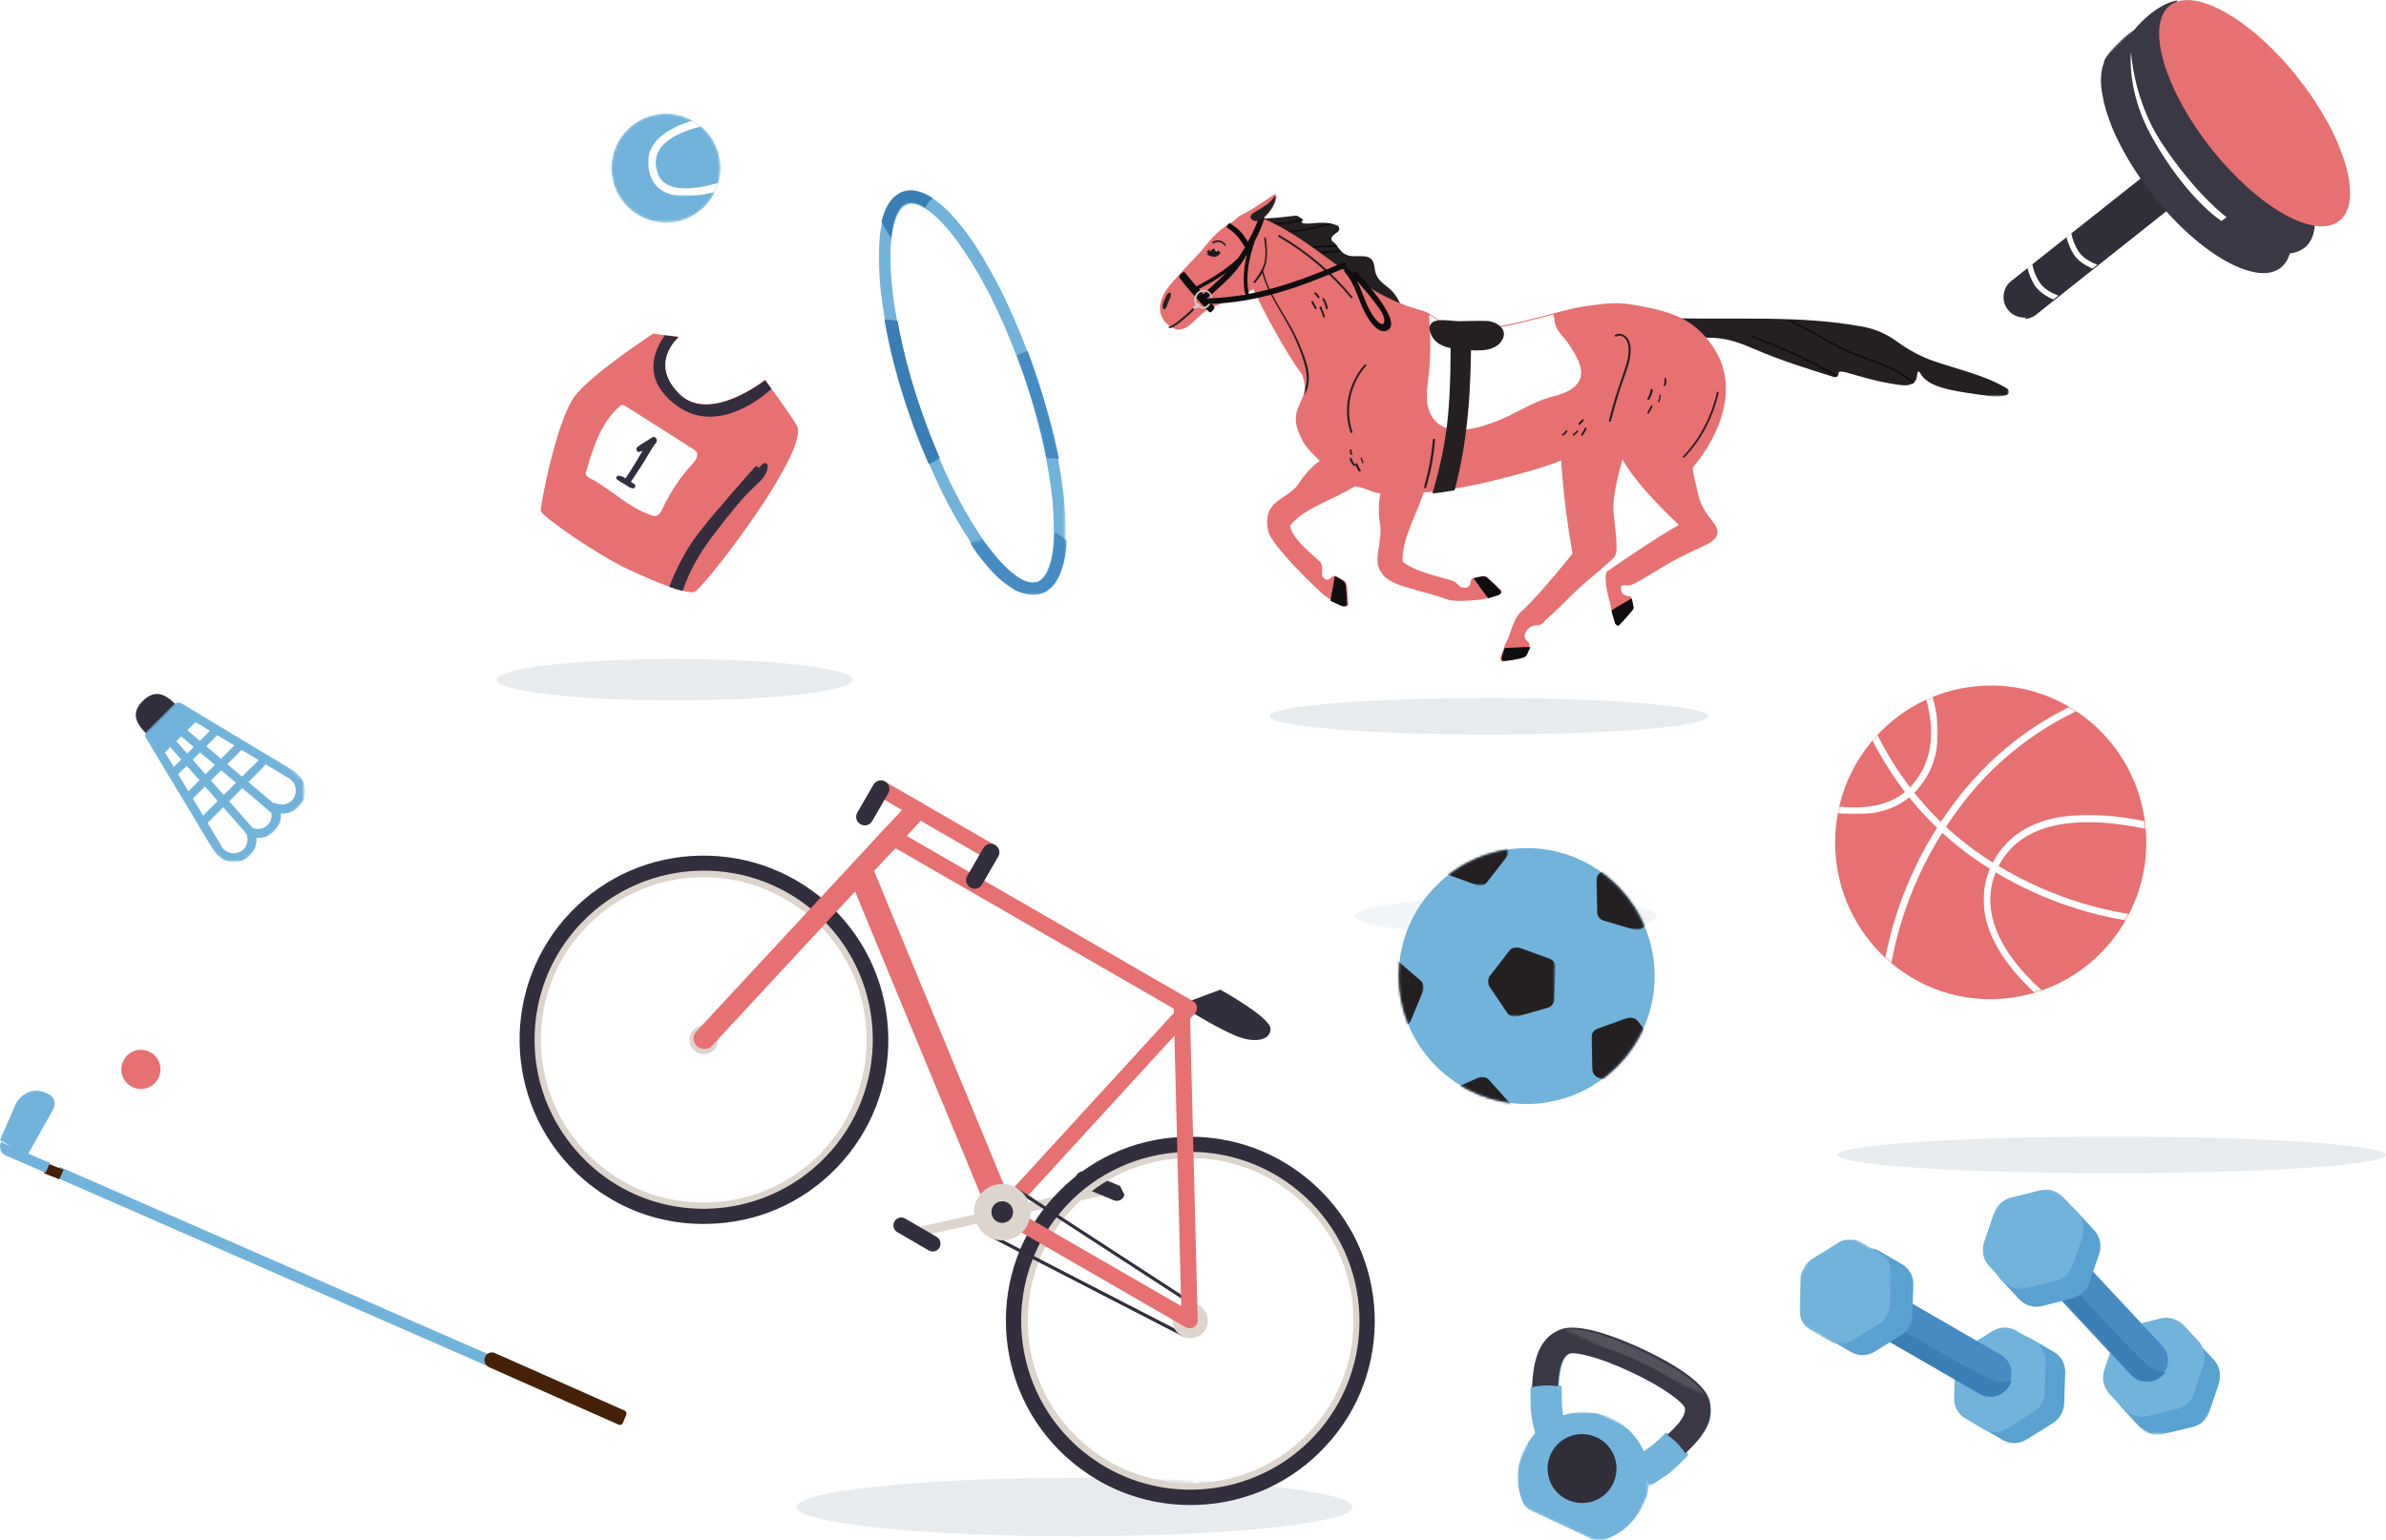 <?xml version="1.0" encoding="UTF-8"?> <svg xmlns="http://www.w3.org/2000/svg" xmlns:xlink="http://www.w3.org/1999/xlink" version="1.1" id="Слой_1" x="0px" y="0px" viewBox="0 0 978.8 632.1" style="enable-background:new 0 0 978.8 632.1;" xml:space="preserve"> <style type="text/css"> .st0{fill:#E7EBED;} .st1{fill:#F2F5F7;} .st2{fill-rule:evenodd;clip-rule:evenodd;fill:#DCD5CD;} .st3{fill-rule:evenodd;clip-rule:evenodd;fill:#322E3D;} .st4{fill-rule:evenodd;clip-rule:evenodd;fill:#FFFFFF;} .st5{fill-rule:evenodd;clip-rule:evenodd;fill:#E77070;} .st6{fill-rule:evenodd;clip-rule:evenodd;fill:#72B3DC;} .st7{fill-rule:evenodd;clip-rule:evenodd;fill:#FFFFFF;filter:url(#Adobe_OpacityMaskFilter);} .st8{mask:url(#mask1_0_1054_00000029748387269095636910000002468703074704965259_);} .st9{fill-rule:evenodd;clip-rule:evenodd;fill:#242021;} .st10{fill-rule:evenodd;clip-rule:evenodd;fill:#FFFFFF;filter:url(#Adobe_OpacityMaskFilter_00000020377301195582553150000016509161122956565661_);} .st11{mask:url(#mask2_0_1054_00000085939916341521171120000007611636649183131558_);} .st12{fill-rule:evenodd;clip-rule:evenodd;fill:#FFFFFF;filter:url(#Adobe_OpacityMaskFilter_00000115482052142338284420000012525715219325855636_);} .st13{mask:url(#mask3_0_1054_00000075842601550550835530000011110360247418472894_);} .st14{fill-rule:evenodd;clip-rule:evenodd;fill:#FFFFFF;filter:url(#Adobe_OpacityMaskFilter_00000000216568308720342570000001002093598215292066_);} .st15{mask:url(#mask4_0_1054_00000074404428664130458190000011873222057776448665_);} .st16{fill-rule:evenodd;clip-rule:evenodd;fill:#FFFFFF;filter:url(#Adobe_OpacityMaskFilter_00000164486468177964063510000005514373672854271908_);} .st17{mask:url(#mask5_0_1054_00000075129884214632443660000012539969987070804611_);} .st18{fill-rule:evenodd;clip-rule:evenodd;fill:#FFFFFF;filter:url(#Adobe_OpacityMaskFilter_00000127732626102352497920000010170692757640752294_);} .st19{mask:url(#mask6_0_1054_00000124128359444770303610000017322061671182238650_);} .st20{fill-rule:evenodd;clip-rule:evenodd;fill:#FFFFFF;filter:url(#Adobe_OpacityMaskFilter_00000036949796159660907990000002857055776251789979_);} .st21{mask:url(#mask7_0_1054_00000065073290444801077160000001856220952875922591_);} .st22{fill-rule:evenodd;clip-rule:evenodd;fill:#FFFFFF;filter:url(#Adobe_OpacityMaskFilter_00000119076165843090223570000017324747622070635153_);} .st23{mask:url(#mask8_0_1054_00000018951940611825852430000001304407019461453202_);} .st24{fill-rule:evenodd;clip-rule:evenodd;fill:#FFFFFF;filter:url(#Adobe_OpacityMaskFilter_00000127031139494095480510000002186670691845219510_);} .st25{mask:url(#mask9_0_1054_00000157283022935689634930000012064048945588409503_);} .st26{fill-rule:evenodd;clip-rule:evenodd;fill:#FFFFFF;filter:url(#Adobe_OpacityMaskFilter_00000052813881301438101860000016793385080398148281_);} .st27{mask:url(#mask10_0_1054_00000082328302989971408830000000395402841246279604_);} .st28{fill-rule:evenodd;clip-rule:evenodd;fill:#FFFFFF;filter:url(#Adobe_OpacityMaskFilter_00000016040580034706704060000005726638250408423048_);} .st29{mask:url(#mask11_0_1054_00000002367990760355871780000010466666183195058831_);} .st30{fill-rule:evenodd;clip-rule:evenodd;fill:#FFFFFF;filter:url(#Adobe_OpacityMaskFilter_00000120538897595587549400000014099251356697813172_);} .st31{mask:url(#mask12_0_1054_00000134944555311447404170000016650705001872698803_);} .st32{fill-rule:evenodd;clip-rule:evenodd;fill:#FFFFFF;filter:url(#Adobe_OpacityMaskFilter_00000025427326173875462730000003122133275604426658_);} .st33{mask:url(#mask13_0_1054_00000154384108027307183200000017079053688651907968_);} .st34{fill-rule:evenodd;clip-rule:evenodd;fill:#FFFFFF;filter:url(#Adobe_OpacityMaskFilter_00000031176571819358402390000014504978177869826747_);} .st35{mask:url(#mask14_0_1054_00000003086226698463326860000014933685706944170377_);} .st36{fill-rule:evenodd;clip-rule:evenodd;fill:#FFFFFF;filter:url(#Adobe_OpacityMaskFilter_00000098215881733748262400000004264667178235954356_);} .st37{mask:url(#mask15_0_1054_00000000916863780016907590000006414790672317676692_);} .st38{fill-rule:evenodd;clip-rule:evenodd;fill:#397EB4;} .st39{fill-rule:evenodd;clip-rule:evenodd;fill:#468CC3;} .st40{fill-rule:evenodd;clip-rule:evenodd;fill:#FFFFFF;filter:url(#Adobe_OpacityMaskFilter_00000017493456721959821060000009716861478580002187_);} .st41{mask:url(#mask16_0_1054_00000150100169152631864320000001526682487479277989_);} .st42{fill-rule:evenodd;clip-rule:evenodd;fill:#0F0E0E;} .st43{fill-rule:evenodd;clip-rule:evenodd;fill:#FFFFFF;filter:url(#Adobe_OpacityMaskFilter_00000124140656786276216610000015373364529927666308_);} .st44{mask:url(#mask17_0_1054_00000039846907613346974790000002736309118091782065_);} .st45{fill-rule:evenodd;clip-rule:evenodd;fill:#FFFFFF;filter:url(#Adobe_OpacityMaskFilter_00000111164523179936191660000018316354020817888959_);} .st46{mask:url(#mask18_0_1054_00000083767880698102729690000007395957172993064333_);} .st47{fill-rule:evenodd;clip-rule:evenodd;fill:#191919;} .st48{fill-rule:evenodd;clip-rule:evenodd;fill:#D5C5C5;} .st49{fill-rule:evenodd;clip-rule:evenodd;fill:#58A1D0;} .st50{fill-rule:evenodd;clip-rule:evenodd;fill:#FFFFFF;filter:url(#Adobe_OpacityMaskFilter_00000088832055193880150460000008446340947964024480_);} .st51{mask:url(#mask19_0_1054_00000032641151610024051180000017247846428675152793_);} .st52{fill-rule:evenodd;clip-rule:evenodd;fill:#FFFFFF;filter:url(#Adobe_OpacityMaskFilter_00000052806565931898211170000004797493946285297038_);} .st53{mask:url(#mask20_0_1054_00000132083220367051000090000013345890954588255370_);} .st54{fill-rule:evenodd;clip-rule:evenodd;fill:#FFFFFF;filter:url(#Adobe_OpacityMaskFilter_00000076579900238749041260000012448357751650446221_);} .st55{mask:url(#mask21_0_1054_00000000941643566730035940000000754843351450656153_);} .st56{fill-rule:evenodd;clip-rule:evenodd;fill:#302E38;} .st57{fill-rule:evenodd;clip-rule:evenodd;fill:#FFFFFF;filter:url(#Adobe_OpacityMaskFilter_00000043451967590325277970000016349396487377349300_);} .st58{mask:url(#mask22_0_1054_00000002370791166923809910000016038914385940539320_);} .st59{fill-rule:evenodd;clip-rule:evenodd;fill:#3A3845;} .st60{fill-rule:evenodd;clip-rule:evenodd;fill:#FFFFFF;filter:url(#Adobe_OpacityMaskFilter_00000133504310738068236880000008842109092116830385_);} .st61{mask:url(#mask23_0_1054_00000154427127072465904860000016184732597134732713_);} .st62{fill-rule:evenodd;clip-rule:evenodd;fill:#FFFFFF;filter:url(#Adobe_OpacityMaskFilter_00000039815662567407074250000007903564420964479156_);} .st63{mask:url(#mask24_0_1054_00000165931047790542956410000015663056219111811223_);} .st64{fill-rule:evenodd;clip-rule:evenodd;fill:#FFFFFF;filter:url(#Adobe_OpacityMaskFilter_00000003789355123228267070000002557618328322795964_);} .st65{mask:url(#mask25_0_1054_00000183225027666802092270000003675231388951384986_);} .st66{fill-rule:evenodd;clip-rule:evenodd;fill:#54525C;} .st67{fill-rule:evenodd;clip-rule:evenodd;fill:#452107;} </style> <ellipse class="st0" cx="866.3" cy="473.9" rx="112.5" ry="7.5"></ellipse> <ellipse class="st0" cx="440.8" cy="618.4" rx="114" ry="12"></ellipse> <ellipse class="st0" cx="276.8" cy="278.9" rx="73" ry="8.5"></ellipse> <ellipse class="st1" cx="617.8" cy="375.9" rx="62" ry="7.5"></ellipse> <path class="st2" d="M375.4,507.8l-0.9-3.8l75.1-16.8l3.1,3.3L375.4,507.8z"></path> <path class="st3" d="M456.9,492.5l-13.8-5.7c-1.6-0.7-2.4-2.5-1.7-4.2c0.7-1.6,2.5-2.4,4.2-1.7l13.8,5.7c1.6,0.7,2.4,2.5,1.7,4.2 C460.4,492.4,458.6,493.2,456.9,492.5"></path> <path class="st3" d="M500.6,406.1c0,0,20.5,11.3,20.6,16c0.1,4.8-6.7,6.4-15.5,2.4c-8.8-3.9-21.7-12.2-21.7-12.2L500.6,406.1z"></path> <path class="st4" d="M239.8,479.1l-1.9-1.8L336.7,375l1.9,1.8L239.8,479.1z"></path> <path class="st4" d="M338.6,477.4l-102.4-98.9l1.8-1.9l102.4,98.9L338.6,477.4z"></path> <path class="st4" d="M217.2,429.6l0-2.6l142.3-2.4l0,2.6L217.2,429.6z"></path> <path class="st4" d="M288.2,498.2L285.7,356l2.6,0l2.5,142.2L288.2,498.2z"></path> <path class="st4" d="M224,457.6l-1.1-2.4l129.6-58.8l1.1,2.4L224,457.6z"></path> <path class="st4" d="M316.5,492.4l-58.9-129.5l2.4-1.1l58.9,129.5L316.5,492.4z"></path> <path class="st4" d="M221.2,403.3l0.9-2.5l133.2,50l-0.9,2.5L221.2,403.3z"></path> <path class="st4" d="M262.1,493.2L312,360l2.5,0.9l-50,133.1L262.1,493.2z"></path> <path class="st3" d="M322.4,367.9c-10.5-6.1-22.5-9.2-35-9c-18.1,0.3-35,7.6-47.6,20.7c-25.9,26.9-25.2,69.8,1.7,95.8 c13,12.6,30.2,19.3,48.3,19c18.1-0.3,35-7.6,47.6-20.7c12.6-13,19.3-30.1,19-48.2c-0.3-18.1-7.7-35-20.7-47.5 C331.6,374,327.2,370.7,322.4,367.9 M251,492.2c-5.3-3.1-10.3-6.8-14.8-11.2c-30-29-30.8-76.9-1.9-106.9c14-14.5,32.9-22.7,53.1-23 c20.2-0.3,39.3,7.2,53.9,21.2c14.5,14,22.7,32.9,23.1,53.1c0.4,20.2-7.2,39.3-21.2,53.8c-14,14.5-32.9,22.7-53.1,23 C276.1,502.5,262.7,499,251,492.2"></path> <path class="st2" d="M322,368.9c-25.9-15-59.7-11.1-81.4,11.4c-12.4,12.8-19,29.7-18.7,47.5c0.3,17.8,7.6,34.5,20.4,46.9 c12.8,12.4,29.7,19.1,47.6,18.7c17.8-0.3,34.5-7.5,46.9-20.4c12.4-12.8,19-29.7,18.7-47.5c-0.3-17.8-7.6-34.5-20.4-46.9 C331,374.8,326.7,371.5,322,368.9 M254.1,486.8c-4.9-2.8-9.5-6.3-13.6-10.3c-13.3-12.9-20.9-30.2-21.2-48.7 c-0.3-18.5,6.6-36.1,19.5-49.4c26.6-27.5,70.6-28.3,98.1-1.7c27.5,26.6,28.3,70.6,1.7,98.1c-12.9,13.3-30.2,20.8-48.7,21.2 C277.1,496.2,264.8,493,254.1,486.8"></path> <path class="st2" d="M292.9,430.8c2.3-2.3,2.2-6.1-0.1-8.3c-2.3-2.3-6.1-2.2-8.3,0.1c-2.3,2.3-2.2,6.1,0.1,8.3 C286.9,433.2,290.6,433.1,292.9,430.8"></path> <path class="st4" d="M440.7,595.5l-1.9-1.8l96.3-104.6l1.9,1.8L440.7,595.5z"></path> <path class="st4" d="M539.4,591.5l-104.7-96.4l1.8-1.9l104.7,96.4L539.4,591.5z"></path> <path class="st4" d="M416.9,546.6l-0.1-2.6l142.2-5.9l0.1,2.6L416.9,546.6z"></path> <path class="st4" d="M489.6,613.5l-6-142.1l2.6-0.1l6,142.1L489.6,613.5z"></path> <path class="st4" d="M424.5,574.5l-1.1-2.4l128.1-61.9l1.1,2.4L424.5,574.5z"></path> <path class="st4" d="M517.7,606.9l-62-128.1l2.4-1.1l62,128.1L517.7,606.9z"></path> <path class="st4" d="M420.3,520.2l0.9-2.5l134.4,46.8l-0.9,2.5L420.3,520.2z"></path> <path class="st4" d="M463.3,609.1l46.7-134.3l2.5,0.9l-46.7,134.3L463.3,609.1z"></path> <path class="st3" d="M522.1,483.2c-11-6.4-23.6-9.5-36.6-8.9c-18.1,0.7-34.8,8.5-47,21.8c-12.3,13.3-18.6,30.6-17.8,48.7 c0.8,18.1,8.5,34.8,21.8,47c13.3,12.3,30.6,18.6,48.7,17.8c18.1-0.7,34.8-8.5,47-21.8c12.3-13.3,18.6-30.6,17.8-48.7 c-0.8-18.1-8.5-34.8-21.8-47C530.4,488.7,526.4,485.7,522.1,483.2 M450.6,607.5c-4.8-2.8-9.3-6.1-13.5-9.9 c-14.9-13.7-23.5-32.3-24.4-52.5c-0.8-20.2,6.2-39.5,19.9-54.3c13.7-14.9,32.3-23.5,52.5-24.3c20.2-0.8,39.5,6.2,54.4,19.9 c14.9,13.7,23.5,32.3,24.4,52.5c0.8,20.2-6.2,39.5-19.9,54.3c-13.7,14.9-32.3,23.5-52.5,24.3C477,618.1,462.9,614.6,450.6,607.5"></path> <path class="st2" d="M521.7,484.1c-26.5-15.3-61-10.8-82.5,12.6c-24.9,27.1-23.2,69.4,4,94.3c27.1,24.9,69.4,23.2,94.4-3.9 s23.2-69.4-4-94.3C529.8,489.4,525.8,486.5,521.7,484.1 M453.6,602c-4.3-2.5-8.5-5.5-12.3-9c-28.2-25.9-30-69.9-4.1-98 c25.9-28.1,69.9-30,98.1-4c28.2,25.9,30,69.9,4.1,98C517,613.2,481.1,617.9,453.6,602"></path> <path class="st3" d="M491.8,537.5l-75.4-49l0.7-1.1l75.4,49L491.8,537.5z"></path> <path class="st3" d="M405.5,507.3l0.6-1.2l80.1,41.3l-0.6,1.2L405.5,507.3z"></path> <path class="st2" d="M493.6,546.8c2.7-2.9,2.5-7.5-0.4-10.1c-2.9-2.7-7.5-2.5-10.2,0.4c-2.7,2.9-2.5,7.5,0.4,10.1 C486.4,549.9,490.9,549.7,493.6,546.8"></path> <path class="st5" d="M286.2,429.5c-2-1.5-2.3-4.4-0.4-6.4l77.3-83.3c1-1.1,3.2,0,4.5,0.7l121.8,70.3c0.9,0.5,1.5,1.4,1.6,2.3 c0.2,1-0.1,2-0.8,2.7l-73.9,80.7l73.4,42.4c1.6,0.9,2.1,2.9,1.2,4.5s-2.9,2.1-4.5,1.2l-76.9-44.4c-0.9-0.5-1.5-1.4-1.6-2.3 c-0.2-1,0.1-2,0.8-2.7l73.9-80.7L367.3,348c0,0-75.4,81.3-75.5,81.4C290.4,430.9,287.7,430.6,286.2,429.5"></path> <path class="st3" d="M423,492.8l-6.3-4.1l0.7-1.1l6.3,4.1L423,492.8z"></path> <path class="st5" d="M486.3,544c-1-0.6-1.6-1.6-1.6-2.8l-3.2-127.3c0-1.8,1.4-3.3,3.2-3.4c1.8,0,3.3,1.4,3.4,3.2l3.2,127.3 c0,1.8-1.4,3.3-3.2,3.4C487.4,544.4,486.8,544.3,486.3,544"></path> <path class="st5" d="M415.3,494.6l-9.2,4.9l-24.7-59.7l-2.5-6l-3.8-9.2l-2.5-6L348,359.1l9.3-4.8l19.7,47.7l2.5,6l3.8,9.2l2.5,6 L415.3,494.6z"></path> <path class="st2" d="M421.2,503.2c3.2-5.5,1.3-12.6-4.3-15.8c-5.5-3.2-12.6-1.3-15.8,4.2c-3.2,5.5-1.3,12.6,4.3,15.8 C410.9,510.6,418,508.7,421.2,503.2"></path> <path class="st3" d="M381,513.1l-12.9-7.5c-1.5-0.9-2.1-2.8-1.2-4.4c0.9-1.5,2.8-2.1,4.4-1.2l12.9,7.5c1.5,0.9,2.1,2.8,1.2,4.4 C384.5,513.5,382.6,514,381,513.1"></path> <path class="st3" d="M415,499.6c1.2-2.1,0.5-4.9-1.6-6.1c-2.1-1.2-4.9-0.5-6.1,1.6c-1.2,2.1-0.5,4.9,1.6,6.1S413.8,501.7,415,499.6"></path> <path class="st5" d="M361.3,349.5c-0.2-0.1-0.4-0.3-0.6-0.4c-1.3-1.2-2.5-4-1.3-5.3l13.4-14.4c1-1.1,3.8-0.7,5.2,0l29.5,17 c1.6,0.9,2.1,2.9,1.2,4.5c-0.9,1.6-2.9,2.1-4.5,1.2l-26.5-15.3l-11.6,12.5C365,350.4,362.5,350.2,361.3,349.5"></path> <path class="st5" d="M374.6,335l-14.7-8.5c-1.6-0.9-2.1-2.9-1.2-4.5c0.9-1.6,2.9-2.1,4.5-1.2l14.7,8.5c1.6,0.9,2.1,2.9,1.2,4.5 C378.2,335.4,376.2,335.9,374.6,335"></path> <path class="st3" d="M398.1,364.2L398.1,364.2c-1.7-1-2.3-3.1-1.3-4.8l6.6-11.4c1-1.7,3.1-2.3,4.8-1.3c1.7,1,2.3,3.1,1.3,4.8 l-6.6,11.4C401.9,364.6,399.8,365.2,398.1,364.2"></path> <path class="st3" d="M353,338.2L353,338.2c-1.7-1-2.3-3.1-1.3-4.8l6.6-11.4c1-1.7,3.1-2.3,4.8-1.3c1.7,1,2.3,3.1,1.3,4.8l-6.6,11.4 C356.9,338.6,354.7,339.2,353,338.2"></path> <path class="st6" d="M586,366.9c-18.6,22.2-15.6,55.3,6.7,73.9l0,0c22.2,18.6,55.3,15.6,73.9-6.7l0,0c18.6-22.2,15.6-55.3-6.7-73.9 l0,0c-9.8-8.2-21.7-12.2-33.6-12.2l0,0C611.3,348,596.4,354.4,586,366.9"></path> <defs> <filter id="Adobe_OpacityMaskFilter" filterUnits="userSpaceOnUse" x="610.4" y="388.7" width="27.7" height="28.5"> <feColorMatrix type="matrix" values="1 0 0 0 0 0 1 0 0 0 0 0 1 0 0 0 0 0 1 0"></feColorMatrix> </filter> </defs> <mask maskUnits="userSpaceOnUse" x="610.4" y="388.7" width="27.7" height="28.5" id="mask1_0_1054_00000029748387269095636910000002468703074704965259_"> <path class="st7" d="M586,366.9c-18.6,22.2-15.6,55.3,6.7,73.9l0,0c22.2,18.6,55.3,15.6,73.9-6.7l0,0c18.6-22.2,15.6-55.3-6.7-73.9 l0,0c-9.8-8.2-21.7-12.2-33.6-12.2l0,0C611.3,348,596.4,354.4,586,366.9"></path> </mask> <g class="st8"> <path class="st9" d="M635,413.5l-12.6,3.6c-1.5,0.4-3.2-0.2-4.1-1.5l-7.3-10.8c-0.9-1.3-0.8-3.1,0.2-4.4l8-10.3 c1-1.3,2.7-1.7,4.2-1.2l12.3,4.5c1.5,0.5,2.5,2,2.4,3.6l-0.5,13.1C637.6,411.6,636.5,413,635,413.5"></path> </g> <defs> <filter id="Adobe_OpacityMaskFilter_00000080906063889179039720000009560363728427115686_" filterUnits="userSpaceOnUse" x="555.7" y="393" width="28.5" height="28"> <feColorMatrix type="matrix" values="1 0 0 0 0 0 1 0 0 0 0 0 1 0 0 0 0 0 1 0"></feColorMatrix> </filter> </defs> <mask maskUnits="userSpaceOnUse" x="555.7" y="393" width="28.5" height="28" id="mask2_0_1054_00000085939916341521171120000007611636649183131558_"> <path style="fill-rule:evenodd;clip-rule:evenodd;fill:#FFFFFF;filter:url(#Adobe_OpacityMaskFilter_00000080906063889179039720000009560363728427115686_);" d=" M586,366.9c-18.6,22.2-15.6,55.3,6.7,73.9l0,0c22.2,18.6,55.3,15.6,73.9-6.7l0,0c18.6-22.2,15.6-55.3-6.7-73.9l0,0 c-9.8-8.2-21.7-12.2-33.6-12.2l0,0C611.3,348,596.4,354.4,586,366.9"></path> </mask> <g class="st11"> <path class="st9" d="M557.5,400.4l11.1-6.8c1.4-0.8,3.1-0.7,4.3,0.3l9.9,8.5c1.2,1,1.6,2.8,1,4.2l-5,12.1c-0.6,1.5-2.1,2.4-3.7,2.3 l-13-1c-1.6-0.1-2.9-1.3-3.3-2.8l-3-12.7C555.5,402.8,556.1,401.2,557.5,400.4"></path> </g> <defs> <filter id="Adobe_OpacityMaskFilter_00000137127218796745196000000014784405065306441608_" filterUnits="userSpaceOnUse" x="652.8" y="417.5" width="27.7" height="28.5"> <feColorMatrix type="matrix" values="1 0 0 0 0 0 1 0 0 0 0 0 1 0 0 0 0 0 1 0"></feColorMatrix> </filter> </defs> <mask maskUnits="userSpaceOnUse" x="652.8" y="417.5" width="27.7" height="28.5" id="mask3_0_1054_00000075842601550550835530000011110360247418472894_"> <path style="fill-rule:evenodd;clip-rule:evenodd;fill:#FFFFFF;filter:url(#Adobe_OpacityMaskFilter_00000137127218796745196000000014784405065306441608_);" d=" M586,366.9c-18.6,22.2-15.6,55.3,6.7,73.9l0,0c22.2,18.6,55.3,15.6,73.9-6.7l0,0c18.6-22.2,15.6-55.3-6.7-73.9l0,0 c-9.8-8.2-21.7-12.2-33.6-12.2l0,0C611.3,348,596.4,354.4,586,366.9"></path> </mask> <g class="st13"> <path class="st9" d="M655.3,422.1l12.3-4.4c1.5-0.5,3.2,0,4.2,1.2l8,10.4c1,1.3,1,3,0.1,4.4l-7.4,10.8c-0.9,1.3-2.6,1.9-4.1,1.5 l-12.5-3.7c-1.5-0.5-2.6-1.9-2.7-3.5l-0.3-13.1C652.8,424.1,653.8,422.7,655.3,422.1"></path> </g> <defs> <filter id="Adobe_OpacityMaskFilter_00000072979334314622192290000014442768158839507097_" filterUnits="userSpaceOnUse" x="654.8" y="353.1" width="27.7" height="28.5"> <feColorMatrix type="matrix" values="1 0 0 0 0 0 1 0 0 0 0 0 1 0 0 0 0 0 1 0"></feColorMatrix> </filter> </defs> <mask maskUnits="userSpaceOnUse" x="654.8" y="353.1" width="27.7" height="28.5" id="mask4_0_1054_00000074404428664130458190000011873222057776448665_"> <path style="fill-rule:evenodd;clip-rule:evenodd;fill:#FFFFFF;filter:url(#Adobe_OpacityMaskFilter_00000072979334314622192290000014442768158839507097_);" d=" M586,366.9c-18.6,22.2-15.6,55.3,6.7,73.9l0,0c22.2,18.6,55.3,15.6,73.9-6.7l0,0c18.6-22.2,15.6-55.3-6.7-73.9l0,0 c-9.8-8.2-21.7-12.2-33.6-12.2l0,0C611.3,348,596.4,354.4,586,366.9"></path> </mask> <g class="st15"> <path class="st9" d="M655.2,374.3l-0.3-13.1c0-1.6,1-3.1,2.5-3.6l12.3-4.4c1.5-0.5,3.2,0,4.2,1.2l8,10.4c1,1.3,1,3,0.1,4.4 l-7.4,10.8c-0.9,1.3-2.6,1.9-4.1,1.5l-12.5-3.7C656.3,377.3,655.2,375.9,655.2,374.3"></path> </g> <defs> <filter id="Adobe_OpacityMaskFilter_00000133518147726075047830000011369772211815706535_" filterUnits="userSpaceOnUse" x="591.1" y="334.9" width="27.7" height="28.5"> <feColorMatrix type="matrix" values="1 0 0 0 0 0 1 0 0 0 0 0 1 0 0 0 0 0 1 0"></feColorMatrix> </filter> </defs> <mask maskUnits="userSpaceOnUse" x="591.1" y="334.9" width="27.7" height="28.5" id="mask5_0_1054_00000075129884214632443660000012539969987070804611_"> <path style="fill-rule:evenodd;clip-rule:evenodd;fill:#FFFFFF;filter:url(#Adobe_OpacityMaskFilter_00000133518147726075047830000011369772211815706535_);" d=" M586,366.9c-18.6,22.2-15.6,55.3,6.7,73.9l0,0c22.2,18.6,55.3,15.6,73.9-6.7l0,0c18.6-22.2,15.6-55.3-6.7-73.9l0,0 c-9.8-8.2-21.7-12.2-33.6-12.2l0,0C611.3,348,596.4,354.4,586,366.9"></path> </mask> <g class="st17"> <path class="st9" d="M594.2,338.6l12.6-3.6c1.5-0.4,3.2,0.2,4.1,1.5l7.3,10.8c0.9,1.3,0.8,3.1-0.2,4.4l-8,10.3 c-1,1.3-2.7,1.7-4.2,1.2l-12.3-4.5c-1.5-0.5-2.5-2-2.4-3.6l0.5-13.1C591.6,340.5,592.7,339.1,594.2,338.6"></path> </g> <defs> <filter id="Adobe_OpacityMaskFilter_00000081607115949584057220000003210465070813929355_" filterUnits="userSpaceOnUse" x="592.4" y="441.9" width="28.1" height="28.4"> <feColorMatrix type="matrix" values="1 0 0 0 0 0 1 0 0 0 0 0 1 0 0 0 0 0 1 0"></feColorMatrix> </filter> </defs> <mask maskUnits="userSpaceOnUse" x="592.4" y="441.9" width="28.1" height="28.4" id="mask6_0_1054_00000124128359444770303610000017322061671182238650_"> <path style="fill-rule:evenodd;clip-rule:evenodd;fill:#FFFFFF;filter:url(#Adobe_OpacityMaskFilter_00000081607115949584057220000003210465070813929355_);" d=" M586,366.9c-18.6,22.2-15.6,55.3,6.7,73.9l0,0c22.2,18.6,55.3,15.6,73.9-6.7l0,0c18.6-22.2,15.6-55.3-6.7-73.9l0,0 c-9.8-8.2-21.7-12.2-33.6-12.2l0,0C611.3,348,596.4,354.4,586,366.9"></path> </mask> <g class="st19"> <path class="st9" d="M593.8,464.3l-1.4-13c-0.2-1.6,0.7-3.1,2.2-3.8l11.9-5.3c1.5-0.7,3.2-0.3,4.3,0.9l8.7,9.7 c1.1,1.2,1.3,2.9,0.5,4.3l-6.5,11.3c-0.8,1.4-2.4,2.1-4,1.8l-12.8-2.7C595.2,467.2,594,465.9,593.8,464.3"></path> </g> <defs> <filter id="Adobe_OpacityMaskFilter_00000088098562478545997410000006767833005561635219_" filterUnits="userSpaceOnUse" x="250.8" y="46.6" width="44.9" height="44.9"> <feColorMatrix type="matrix" values="1 0 0 0 0 0 1 0 0 0 0 0 1 0 0 0 0 0 1 0"></feColorMatrix> </filter> </defs> <mask maskUnits="userSpaceOnUse" x="250.8" y="46.6" width="44.9" height="44.9" id="mask7_0_1054_00000065073290444801077160000001856220952875922591_"> <path style="fill-rule:evenodd;clip-rule:evenodd;fill:#FFFFFF;filter:url(#Adobe_OpacityMaskFilter_00000088098562478545997410000006767833005561635219_);" d=" M250.8,69c0,12.4,10,22.4,22.4,22.4l0,0c12.4,0,22.4-10,22.4-22.4l0,0c0-12.4-10-22.4-22.4-22.4l0,0 C260.8,46.6,250.8,56.6,250.8,69"></path> </mask> <g class="st21"> <path class="st6" d="M295.6,69c0-12.4-10-22.4-22.4-22.4s-22.4,10-22.4,22.4c0,12.4,10,22.4,22.4,22.4S295.6,81.4,295.6,69"></path> </g> <defs> <filter id="Adobe_OpacityMaskFilter_00000070803104573232783910000006076892356819573132_" filterUnits="userSpaceOnUse" x="265.9" y="47.2" width="49.8" height="33.4"> <feColorMatrix type="matrix" values="1 0 0 0 0 0 1 0 0 0 0 0 1 0 0 0 0 0 1 0"></feColorMatrix> </filter> </defs> <mask maskUnits="userSpaceOnUse" x="265.9" y="47.2" width="49.8" height="33.4" id="mask8_0_1054_00000018951940611825852430000001304407019461453202_"> <path style="fill-rule:evenodd;clip-rule:evenodd;fill:#FFFFFF;filter:url(#Adobe_OpacityMaskFilter_00000070803104573232783910000006076892356819573132_);" d=" M250.8,69c0,12.4,10,22.4,22.4,22.4l0,0c12.4,0,22.4-10,22.4-22.4l0,0c0-12.4-10-22.4-22.4-22.4l0,0 C260.8,46.6,250.8,56.6,250.8,69"></path> </mask> <g class="st23"> <path class="st4" d="M281.2,80.5c-1.6,0-3.1-0.1-4.6-0.4c-5-1-8.3-3.7-9.8-8c-1.7-4.9-1.2-9.3,1.5-13.1 c7.3-10.3,28.4-11.9,28.6-11.9c0.9,0,1.6,0.7,1.6,1.6c0,0.9-0.7,1.6-1.6,1.6c-0.4,0-20.1,1.8-26.2,10.8c-1.9,2.9-2.2,6.1-0.9,9.9 c0.9,2.7,2.8,4.5,5.8,5.5c12.2,3.9,36-7.9,37.4-8.8c0.6-0.7,1.5-0.6,2.2-0.1c0.7,0.6,0.6,1.7,0.1,2.4 C314.4,71.1,295.2,80.5,281.2,80.5"></path> </g> <path class="st5" d="M880.2,339.6c-3.3-35.4-34.4-61.4-69.5-58c-35.1,3.3-60.9,34.7-57.6,70.1c3.3,35.4,34.4,61.4,69.5,58 C857.7,406.3,883.5,374.9,880.2,339.6"></path> <defs> <filter id="Adobe_OpacityMaskFilter_00000046299079266872698790000000638469461872419250_" filterUnits="userSpaceOnUse" x="770.8" y="277.8" width="118.7" height="146.3"> <feColorMatrix type="matrix" values="1 0 0 0 0 0 1 0 0 0 0 0 1 0 0 0 0 0 1 0"></feColorMatrix> </filter> </defs> <mask maskUnits="userSpaceOnUse" x="770.8" y="277.8" width="118.7" height="146.3" id="mask9_0_1054_00000157283022935689634930000012064048945588409503_"> <path style="fill-rule:evenodd;clip-rule:evenodd;fill:#FFFFFF;filter:url(#Adobe_OpacityMaskFilter_00000046299079266872698790000000638469461872419250_);" d=" M810.6,281.5c-35.1,3.3-60.9,34.7-57.6,70.1l0,0c3.3,35.4,34.4,61.4,69.5,58l0,0c35.1-3.3,60.9-34.7,57.6-70.1l0,0 c-3.1-33.3-30.9-58.3-63.5-58.3l0,0C814.7,281.3,812.7,281.4,810.6,281.5L810.6,281.5z"></path> </mask> <g class="st25"> <path class="st4" d="M771,424c0-0.5-4.4-48.1,31.1-95.1c35.5-47.2,86.7-51.1,87.2-51.1l0.2,2.8c-0.5,0-50.4,3.9-85.1,50 c-34.8,46.2-30.6,92.7-30.6,93.1L771,424z"></path> </g> <defs> <filter id="Adobe_OpacityMaskFilter_00000024711882809931925910000006446690110498929565_" filterUnits="userSpaceOnUse" x="757.6" y="274.8" width="156.9" height="104.9"> <feColorMatrix type="matrix" values="1 0 0 0 0 0 1 0 0 0 0 0 1 0 0 0 0 0 1 0"></feColorMatrix> </filter> </defs> <mask maskUnits="userSpaceOnUse" x="757.6" y="274.8" width="156.9" height="104.9" id="mask10_0_1054_00000082328302989971408830000000395402841246279604_"> <path style="fill-rule:evenodd;clip-rule:evenodd;fill:#FFFFFF;filter:url(#Adobe_OpacityMaskFilter_00000024711882809931925910000006446690110498929565_);" d=" M810.6,281.5c-35.1,3.3-60.9,34.7-57.6,70.1l0,0c3.3,35.4,34.4,61.4,69.5,58l0,0c35.1-3.3,60.9-34.7,57.6-70.1l0,0 c-3.1-33.3-30.9-58.3-63.5-58.3l0,0C814.7,281.3,812.7,281.4,810.6,281.5"></path> </mask> <g class="st27"> <path class="st4" d="M896.2,379.7c-18.2,0-47.8-3.6-78.8-22.5c-50.3-30.6-59.6-81.4-59.7-81.9l2.8-0.5c0.1,0.5,9.2,50.1,58.4,80 c49.3,30,94.7,20.8,95.2,20.7l0.6,2.8C914.4,378.3,907.5,379.7,896.2,379.7"></path> </g> <defs> <filter id="Adobe_OpacityMaskFilter_00000120521418750182336670000008631209292283770275_" filterUnits="userSpaceOnUse" x="813.7" y="334.3" width="93.8" height="83.5"> <feColorMatrix type="matrix" values="1 0 0 0 0 0 1 0 0 0 0 0 1 0 0 0 0 0 1 0"></feColorMatrix> </filter> </defs> <mask maskUnits="userSpaceOnUse" x="813.7" y="334.3" width="93.8" height="83.5" id="mask11_0_1054_00000002367990760355871780000010466666183195058831_"> <path style="fill-rule:evenodd;clip-rule:evenodd;fill:#FFFFFF;filter:url(#Adobe_OpacityMaskFilter_00000120521418750182336670000008631209292283770275_);" d=" M810.6,281.5c-35.1,3.3-60.9,34.7-57.6,70.1l0,0c3.3,35.4,34.4,61.4,69.5,58l0,0c35.1-3.3,60.9-34.7,57.6-70.1l0,0 c-3.1-33.3-30.9-58.3-63.5-58.3l0,0C814.7,281.3,812.7,281.4,810.6,281.5L810.6,281.5z"></path> </mask> <g class="st29"> <path class="st4" d="M848.1,417.9c-0.5-0.3-46.5-29.4-31.3-62.5c18.3-39.7,87.8-11.3,90.7-10l-1.1,2.6c-0.7-0.3-70-28.7-87.1,8.6 c-14.2,30.9,29.7,58.6,30.2,58.9L848.1,417.9z"></path> </g> <defs> <filter id="Adobe_OpacityMaskFilter_00000039127385134773702230000005658046563493530041_" filterUnits="userSpaceOnUse" x="716.8" y="260.9" width="78.2" height="73.2"> <feColorMatrix type="matrix" values="1 0 0 0 0 0 1 0 0 0 0 0 1 0 0 0 0 0 1 0"></feColorMatrix> </filter> </defs> <mask maskUnits="userSpaceOnUse" x="716.8" y="260.9" width="78.2" height="73.2" id="mask12_0_1054_00000134944555311447404170000016650705001872698803_"> <path style="fill-rule:evenodd;clip-rule:evenodd;fill:#FFFFFF;filter:url(#Adobe_OpacityMaskFilter_00000039127385134773702230000005658046563493530041_);" d=" M810.6,281.5c-35.1,3.3-60.9,34.7-57.6,70.1l0,0c3.3,35.4,34.4,61.4,69.5,58l0,0c35.1-3.3,60.9-34.7,57.6-70.1l0,0 c-3.1-33.3-30.9-58.3-63.5-58.3l0,0C814.7,281.3,812.7,281.4,810.6,281.5"></path> </mask> <g class="st31"> <path class="st4" d="M760.7,334.2c-20.5,0-42.6-11.4-43.9-12.1l1.3-2.5c0.5,0.2,45.8,23.7,65.3,3.6c22.1-22.9-4.4-60.1-4.7-60.5 l2.3-1.7c0.3,0.4,28.2,39.6,4.4,64.2C778.9,331.8,770,334.2,760.7,334.2"></path> </g> <path class="st3" d="M70.5,299.6c-3.3,3.3-7.2,4.7-10.5,1.4c-3.3-3.3-7-7.9-1.4-13.4c5.5-5.5,10.1-1.9,13.4,1.4 C75.3,292.3,73.8,296.3,70.5,299.6"></path> <defs> <filter id="Adobe_OpacityMaskFilter_00000155827536252031981320000010802412563808145566_" filterUnits="userSpaceOnUse" x="59.4" y="288.2" width="65.6" height="65.6"> <feColorMatrix type="matrix" values="1 0 0 0 0 0 1 0 0 0 0 0 1 0 0 0 0 0 1 0"></feColorMatrix> </filter> </defs> <mask maskUnits="userSpaceOnUse" x="59.4" y="288.2" width="65.6" height="65.6" id="mask13_0_1054_00000154384108027307183200000017079053688651907968_"> <path style="fill-rule:evenodd;clip-rule:evenodd;fill:#FFFFFF;filter:url(#Adobe_OpacityMaskFilter_00000155827536252031981320000010802412563808145566_);" d=" M82.3,278l46.6,46.6l-33,33L49.3,311L82.3,278z"></path> </mask> <g class="st33"> <path class="st6" d="M91.1,347.7c0,0,0.1,0.1,0.1,0.1c0.2,0.3,0.4,0.5,0.5,0.6c2.3,2.3,6,2.3,8.2,0.1c1.7-1.7,2.1-4.2,1.1-6.5 c-0.3-0.7-0.2-1.5,0.3-2c0.5-0.5,1.3-0.7,2-0.4c2.2,1,4.8,0.6,6.5-1.1c1.7-1.7,2.1-4.2,1.1-6.5c-0.3-0.7-0.2-1.5,0.3-2 c0.5-0.5,1.3-0.7,2-0.4c2.2,1,4.8,0.6,6.5-1.1c2.4-2.4,2.1-6.5-0.5-8.6c-0.1-0.1-0.2-0.2-0.3-0.3l-45.7-27.5l-9.7,9.7l27.5,45.6 C91,347.6,91,347.6,91.1,347.7 M89.2,350.9c-0.2-0.2-0.3-0.3-0.5-0.5c-0.2-0.1-0.4-0.3-0.5-0.5l-28.5-47.4 c-0.4-0.7-0.3-1.6,0.3-2.2l11.7-11.7c0.6-0.6,1.5-0.7,2.2-0.3l47.4,28.5c0.2,0.1,0.4,0.3,0.6,0.6c0.2,0.1,0.3,0.3,0.5,0.4 c3.7,3.7,3.8,9.7,0.1,13.3c-2,2-4.6,2.9-7.3,2.7c0.2,2.7-0.7,5.3-2.7,7.3c-2,2-4.6,2.9-7.3,2.7c0.2,2.7-0.7,5.3-2.7,7.3 C98.8,354.7,92.9,354.6,89.2,350.9"></path> </g> <path class="st6" d="M66.1,310.3L80.5,296l-7.8-4.9l-11.5,11.5L66.1,310.3z"></path> <path class="st6" d="M71.1,299.4l2.3-2.7l40.4,34.3l-2.3,2.7L71.1,299.4z"></path> <path class="st6" d="M101.1,342.1l-34.2-38.9l2.6-2.3l34.2,38.9L101.1,342.1z"></path> <defs> <filter id="Adobe_OpacityMaskFilter_00000150103119538832941100000005932013834700713135_" filterUnits="userSpaceOnUse" x="69.3" y="298.4" width="39.9" height="40.7"> <feColorMatrix type="matrix" values="1 0 0 0 0 0 1 0 0 0 0 0 1 0 0 0 0 0 1 0"></feColorMatrix> </filter> </defs> <mask maskUnits="userSpaceOnUse" x="69.3" y="298.4" width="39.9" height="40.7" id="mask14_0_1054_00000003086226698463326860000014933685706944170377_"> <path style="fill-rule:evenodd;clip-rule:evenodd;fill:#FFFFFF;filter:url(#Adobe_OpacityMaskFilter_00000150103119538832941100000005932013834700713135_);" d=" M42.2,304l53.5,53.5l32.7-32.7l-53.5-53.5L42.2,304z"></path> </mask> <g class="st35"> <path class="st6" d="M69.3,316.7l2.4,2.4l18.4-18.4l-2.4-2.4L69.3,316.7z"></path> <path class="st6" d="M74.9,327.1l2.4,2.4l22.4-22.4l-2.4-2.4L74.9,327.1z"></path> <path class="st6" d="M81.3,336.7l2.4,2.4l25.5-25.5l-2.4-2.4L81.3,336.7z"></path> </g> <defs> <filter id="Adobe_OpacityMaskFilter_00000061446589106698525210000002151983881899392658_" filterUnits="userSpaceOnUse" x="360.4" y="78.5" width="76.8" height="165.4"> <feColorMatrix type="matrix" values="1 0 0 0 0 0 1 0 0 0 0 0 1 0 0 0 0 0 1 0"></feColorMatrix> </filter> </defs> <mask maskUnits="userSpaceOnUse" x="360.4" y="78.5" width="76.8" height="165.4" id="mask15_0_1054_00000000916863780016907590000006414790672317676692_"> <path style="fill-rule:evenodd;clip-rule:evenodd;fill:#FFFFFF;filter:url(#Adobe_OpacityMaskFilter_00000061446589106698525210000002151983881899392658_);" d=" M399.4,70.3l50.8,166l-52.1,15.9l-50.8-166L399.4,70.3z"></path> </mask> <g class="st37"> <path class="st6" d="M402.6,220.4c-5.7-8.4-11.8-19.4-17.4-32.6c-2.6-6-5.1-12.5-7.4-19.4c-4.3-12.5-7.6-24.8-9.7-36.2 c-1.5-7.8-2.4-15.2-2.7-21.8c-0.1-2.3-0.1-4.4-0.1-6.4c0-2.2,0.2-4.2,0.4-6c0.7-6.1,2.2-10.5,4.4-12.7c0.7-0.7,1.4-1.1,2.2-1.4 c2.1-0.7,4.6-0.1,7.5,1.8c6.1,3.9,13.8,13.2,21.6,26.8c0,0,0.1,0.1,0.1,0.1c1,1.7,1.9,3.4,2.9,5.3c0.4,0.7,0.8,1.5,1.2,2.2 c3.9,7.6,7.7,16.2,11.3,25.7c1,2.7,2,5.4,3,8.3c4,11.6,7.1,23.1,9.2,33.8c1.7,8.7,2.8,16.9,3.1,24.3c0.1,2.2,0.1,4.3,0.1,6.3 c-0.2,11.4-2.7,18.8-6.9,20.3c-2.4,0.8-5.5-0.2-9-2.8C412.2,232.8,407.5,227.6,402.6,220.4 M437,221.7c0.2-3,0.2-6.3,0-9.8 c-0.3-7.3-1.4-15.3-3-23.9c-2.2-11.3-5.4-23.4-9.6-35.6c-1-2.8-2-5.7-3-8.4c-4.6-12.1-9.7-23.4-15.2-33.1c-0.9-1.5-1.7-3-2.6-4.5 c-0.1-0.2-0.2-0.4-0.3-0.6c-1.8-2.9-3.5-5.7-5.3-8.2c-5.4-7.6-10.5-13-15.2-16.1c-4.4-2.9-8.5-3.8-12.1-2.5 c-0.9,0.3-1.8,0.8-2.6,1.3c-2.9,2-4.9,5.7-6.2,10.9c-0.6,2.4-1,5.2-1.2,8.3c-0.2,3.3-0.3,6.9-0.1,11c0.3,6.4,1.1,13.5,2.5,21 c2.2,12.1,5.6,25.2,10.2,38.5c2.4,7,5,13.8,7.8,20.2c2.6,6,5.2,11.6,8,16.9c3,5.7,6.1,10.9,9.2,15.5c0.5,0.7,1,1.5,1.5,2.2 c7.4,10.5,14.4,16.8,20.4,18.6c2.4,0.7,4.7,0.7,6.9,0C432.9,241.3,436.3,233.9,437,221.7"></path> </g> <path class="st38" d="M385.5,187.9c-2.6-6.1-5.2-12.6-7.6-19.6c-4.4-12.6-7.6-25.1-9.7-36.6c-1.8-0.4-3.6-0.5-5.4-0.6 c2.1,12.2,5.5,25.5,10.2,38.9c2.4,7.1,5.1,13.9,8,20.4c0.8-0.3,1.7-0.7,2.4-1.1C384,188.9,384.8,188.5,385.5,187.9"></path> <path class="st39" d="M424.6,152.5c-1-2.9-2-5.7-3-8.5c-1.5,0.6-3,1.1-4.5,1.7c1,2.7,2,5.5,3,8.3c4,11.7,7.1,23.2,9.3,34 c0.2,0,0.5,0,0.7,0c1.4,0.1,2.8,0.1,4.3,0.2C432.1,177,428.8,164.8,424.6,152.5"></path> <defs> <filter id="Adobe_OpacityMaskFilter_00000150803829526523691590000017170112862100761250_" filterUnits="userSpaceOnUse" x="397.8" y="218.4" width="39.9" height="25.8"> <feColorMatrix type="matrix" values="1 0 0 0 0 0 1 0 0 0 0 0 1 0 0 0 0 0 1 0"></feColorMatrix> </filter> </defs> <mask maskUnits="userSpaceOnUse" x="397.8" y="218.4" width="39.9" height="25.8" id="mask16_0_1054_00000150100169152631864320000001526682487479277989_"> <path style="fill-rule:evenodd;clip-rule:evenodd;fill:#FFFFFF;filter:url(#Adobe_OpacityMaskFilter_00000150803829526523691590000017170112862100761250_);" d=" M434.3,211.8l8.6,28l-36.8,11.2l-8.6-28L434.3,211.8z"></path> </mask> <g class="st41"> <path class="st39" d="M437.7,221.7c-1.6-1.1-3.2-2.3-4.9-3.4c-0.3,11.5-2.9,19-7.2,20.5c-2.5,0.8-5.6-0.1-9.2-2.8 c-1.2-0.9-2.4-1.9-3.7-3.1c-0.1-0.1-0.3-0.3-0.4-0.4c-0.8-0.7-1.5-1.5-2.3-2.4c-0.1-0.1-0.2-0.3-0.4-0.4c-0.1-0.2-0.3-0.3-0.4-0.5 c-0.3-0.3-0.5-0.6-0.7-0.9c-0.5-0.6-1-1.2-1.5-1.8c-0.1-0.2-0.3-0.3-0.4-0.5c-0.2-0.2-0.3-0.4-0.5-0.6c-0.5-0.6-0.9-1.2-1.4-1.8 c-0.8-1-1.5-2.1-2.3-3.2c-1.3,0.4-2.5,0.9-3.6,1.6c-0.4,0.2-0.7,0.5-1,0.7c0.5,0.7,1,1.5,1.5,2.2c0.2,0.3,0.5,0.7,0.7,1 c0.2,0.3,0.5,0.6,0.7,1c0.2,0.2,0.3,0.5,0.5,0.7c1.5,2,3,3.7,4.4,5.4c0.2,0.2,0.4,0.5,0.6,0.7c0.4,0.5,0.9,0.9,1.3,1.4 c1.3,1.3,2.5,2.5,3.8,3.5c0.1,0.1,0.2,0.2,0.4,0.3c1.3,1,2.5,1.9,3.8,2.7c0.2,0.1,0.3,0.2,0.5,0.3c0.2,0.1,0.4,0.2,0.6,0.3 c0.2,0.1,0.4,0.2,0.6,0.3c0.4,0.2,0.8,0.4,1.2,0.5c0.2,0.1,0.4,0.2,0.6,0.2c0.4,0.1,0.8,0.3,1.2,0.4c2.5,0.7,4.8,0.7,7,0 C433.3,241.5,436.9,234,437.7,221.7"></path> </g> <path class="st38" d="M369.8,84.8c0.7-0.7,1.4-1.1,2.2-1.4c2.1-0.7,4.7,0,7.6,1.9c0.7-1.6,1.7-3,3-4c-4.5-3-8.6-3.9-12.2-2.7 c-0.9,0.3-1.8,0.8-2.6,1.4c-2.9,2.1-5,5.8-6.2,11.1c0.8,1.3,1.6,2.7,2.4,4c0.5,0.9,1,1.8,1.6,2.8C366.1,91.6,367.6,87.1,369.8,84.8"></path> <ellipse class="st0" cx="610.8" cy="293.9" rx="90" ry="7.5"></ellipse> <path class="st9" d="M571.2,127.3c0.3-0.1,0.6-0.3,0.8-0.6c0.1,0.3,0.3,0.7,0.4,1C572,127.6,571.6,127.5,571.2,127.3 M576.2,129.5 c-1.3-3.9-2.7-7.9-5.8-10.7c-2.3-2.1-4.9-3.4-6-6.5c-0.6-1.7-0.4-3.8-1.4-5.4c-2-3-7-1.1-10-2.1c-2.8-0.9-3.6-2.7-5.2-4.8 c-0.3-0.4-1.1-0.8-1.4-1.2c-0.9-1.6,1.2-2.7,2.3-3.6c1.1-0.8,0.9-2.3-0.4-2.8c-2.2-0.8-4.4-1.1-6.7-1c-1.3,0-2.6,0.2-4,0.3 c-0.4,0-4.3,0.3-3.5-0.8c0.6-0.9-1.6-2.5-2.7-2.4c-5.7,0.7-10.1,1.2-15.9,1.2c-2,0-2,3,0,3c2.1,0,4.2-0.1,6.3-0.2 c-0.2,0.1-0.4,0.1-0.6,0.2c-1.2,0.6-0.9,2.5,0.4,2.8c1.4,0.3,2.8,0.5,4.3,0.6c0.2,0.1,0.4,0.1,0.6,0.2c-0.8,0.8-0.4,2.5,1.1,2.7 c0.2,0,0.4,0,0.6,0.1c0,0.5,0.2,1,0.6,1.4c5.7,4.3,11.6,8.1,18,11.4c0.3,0.2,0.6,0.2,0.9,0.2c0.7,0.9,1.5,1.8,2.3,2.8 c0.8,1,2.1,0.4,2.5-0.6c1,0.8,1.9,1.6,2.9,2.4c0.6,0.5,1.3,0.5,1.8,0.2c1.1,1,2.2,2,3.2,3c0.3,0.3,0.6,0.6,1,0.9 c0.4,0.6,0.9,1.1,1.3,1.7c0.3,0.3,0.6,0.5,1,0.5c0.4,0.3,0.8,0.5,1.2,0.6c1,0.3,1.2,0.1,1.8,0.6c1,0.7,1.5,1.9,2.5,2.8 c-1.3-0.5-2.7-1.1-4-1.8c-1.7-0.9-3.3,1.7-1.5,2.6c3.4,1.7,6.8,3,10.5,3.8C575.4,131.6,576.6,130.6,576.2,129.5"></path> <path class="st42" d="M549.7,102.6c-0.8,0-1.5,0.2-2.2,0.2c-2.4,0.2-4.7,0.3-7.1,0.7c-0.5,0.1-0.5,0.8,0,0.8 c1.9-0.2,3.8-0.4,5.6-0.6c1.2-0.1,2.8-0.4,4.3-0.4C550.1,103.1,549.9,102.9,549.7,102.6 M548.1,100.5c-3.6,0.1-7.1,0.3-10.7,0.7 c-0.5,0.1-0.5,0.8,0,0.8c3.7-0.4,7.5-0.6,11.2-0.7C548.5,101,548.3,100.7,548.1,100.5 M544.8,91.6c-5.7,1.6-11.4,3-17.3,3 c-0.5,0-0.5,0.8,0,0.8c6.5,0,12.8-1.7,19-3.4C546,91.8,545.4,91.7,544.8,91.6 M534,89.6c-4.5,1.4-9.1,2-13.8,1.7 c-0.5,0-0.5,0.7,0,0.8c4.9,0.3,9.7-0.3,14.3-1.8C534.4,90,534.2,89.8,534,89.6"></path> <path class="st5" d="M667.7,179.4c0.4-2.3-1.9-3.8-3.6-3.3c-0.5-0.8-1.4-1.3-2.3-1.2c-0.6-2.4-4.3-2.3-5.1,0.1 c-0.2,0.5-0.4,1.1-0.6,1.6c-0.7-2.5-4.3-3.1-5.2-0.2c-0.3,1.1-0.6,2.1-0.9,3.2c-1.3-0.2-2.8,0.5-3.2,1.9c-0.5,2.1-6.9-0.4-6.7,3 c1,15.4,2.3,27.5,5,42.6c0,0.2-13.2,16.5-20.1,23c-4,2.8-5.4,10.1-6.3,11.7c-0.6,1.2-1.1,2.2-1.5,3.3c0,0,0,0,0,0 c-0.5,1.4-0.9,2.7-1.6,4.4c-0.2,0.5-0.1,2,0.9,1.9c2.8-0.4,4.9-0.8,7-1.3c2.2-0.5,2.1-1.3,3.1-3.3c0.5-1,0.7-1.6,0.8-2.1 c0,0,0,0,0,0c0,0,0,0,0,0c0-0.1,0-0.2,0-0.2c0,0,0,0,0,0c0-0.6-0.4-0.9-1-1.5c-1.1-1.1-1.3-2.2-0.5-3.7c1-1.9,2.9-2.6,4.3-2.8 c0.4,0.2,2.3,0.2,3.6-1.9c4.9-4.3,7.6-7,12.2-11.6c3.9-3.9,15.8-13.3,16.5-14.8c0.9-1.7,0.6-3.8,0.6-5.7c0-2.9-1.4-12.1-1.3-15.1 C662.7,195.9,665.6,190.7,667.7,179.4"></path> <defs> <filter id="Adobe_OpacityMaskFilter_00000010277211985113590000000011286612707857748141_" filterUnits="userSpaceOnUse" x="615.9" y="265.3" width="12" height="6.1"> <feColorMatrix type="matrix" values="1 0 0 0 0 0 1 0 0 0 0 0 1 0 0 0 0 0 1 0"></feColorMatrix> </filter> </defs> <mask maskUnits="userSpaceOnUse" x="615.9" y="265.3" width="12" height="6.1" id="mask17_0_1054_00000039846907613346974790000002736309118091782065_"> <path style="fill-rule:evenodd;clip-rule:evenodd;fill:#FFFFFF;filter:url(#Adobe_OpacityMaskFilter_00000010277211985113590000000011286612707857748141_);" d=" M615.9,265.3h12v6.1h-12V265.3z"></path> </mask> <g class="st44"> <path class="st42" d="M617.3,265.9c-0.4,1.1-0.8,2.3-1.3,3.7c-0.2,0.5-0.1,1.9,0.9,1.8c2.9-0.4,5-0.8,7.1-1.3 c2.3-0.5,2.2-1.2,3.2-3.2c0.4-0.7,0.6-1.2,0.7-1.6C624.4,265.5,620.9,265.7,617.3,265.9"></path> </g> <defs> <filter id="Adobe_OpacityMaskFilter_00000101098857255519482040000017433520638507807662_" filterUnits="userSpaceOnUse" x="684.9" y="130.4" width="139.3" height="32.5"> <feColorMatrix type="matrix" values="1 0 0 0 0 0 1 0 0 0 0 0 1 0 0 0 0 0 1 0"></feColorMatrix> </filter> </defs> <mask maskUnits="userSpaceOnUse" x="684.9" y="130.4" width="139.3" height="32.5" id="mask18_0_1054_00000083767880698102729690000007395957172993064333_"> <path style="fill-rule:evenodd;clip-rule:evenodd;fill:#FFFFFF;filter:url(#Adobe_OpacityMaskFilter_00000101098857255519482040000017433520638507807662_);" d=" M684.9,130.4h139.3v32.5H684.9V130.4z"></path> </mask> <g class="st46"> <path class="st9" d="M823.5,159.5c-9.4-5.7-20.2-7.8-30.4-11.4c-5.4-1.9-10.1-4.5-14.7-7.8c-4.5-3.3-9-5.3-14.5-6.3 c-25.4-4.7-51.7-2.7-77.4-3.5c-2-0.1-2,3,0,3c1.8,0.1,3.6,0.1,5.4,0.1c-0.1,0.3,0,0.7,0.2,1c-0.8-0.2-1.6-0.5-2.4-0.9 c-1.8-0.8-3.3,1.8-1.5,2.6c4.5,2,9.2,2.2,14,2.3c6.4,0.2,11.4,2,17.2,4.5c10.7,4.7,21.8,8.1,32.9,11.6c0.9,0.3,2-0.5,1.9-1.5 c-0.2-1.8,5.7,0.4,6.2,0.5c1.8,0.5,3.6,1,5.4,1.5c4.1,1.1,8.2,2,12.4,2.6c2,0.3,4.4,0.7,6.3-0.4c0.8-0.5,1.4-1.2,1.7-2 c0.2-0.5,0.2-3.1,0.9-3c0.2,0,1.7,2.4,2.1,2.7c0.9,0.9,2.1,1.7,3.2,2.3c2.5,1.3,5.2,2,7.9,2.6c4.2,0.9,8.5,1.5,12.8,2.1 c3.4,0.5,6.7,1.2,10,0C824.3,161.8,824.6,160.2,823.5,159.5"></path> </g> <path class="st5" d="M558.8,186.5c-0.3-2.1-2.2-3.7-5-3.1c-2.9,0.7-5.7,2.8-6.1,3.2c-6.3,0.7-11.8,7-15.1,12 c-2.4,3.8-7.7,5.6-10.5,8.9c-1.2,1.4-2,3-2.1,4.7c-0.5,2.5,0,4.4,0.3,5.9c1,4.5,13.1,16.7,14.3,17.9c4.1,4.1,7.9,7.8,9.4,8.8 c1.1,0.8,2.1,1.3,3,1.8c0,0,0,0,0,0c1.3,0.7,2.5,1.2,4.2,2c0.5,0.2,1.9,0.3,1.9-0.7c-0.1-2.8-0.3-5-0.5-7.1c-0.2-2.3-1-2.3-2.9-3.5 c-0.9-0.6-1.5-0.9-2-1v0c0,0,0,0,0,0c-0.1,0-0.1,0-0.2,0c0,0,0,0,0,0c-0.6,0-0.9,0.3-1.6,0.9c-1.2,1-2.2,0.9-3.2-0.4 c-0.7-0.9-0.2-1.2-0.3-3.9c0-0.7-0.2-1.3-0.5-1.9c0,0,0,0,0,0c-0.6-1.2-12.4-9.7-12.6-15.4c5.4-7,18.7-11.1,25.9-15.7 c3.5-2.2,10.2-7.2,6.3-12.4C560.8,186.5,559.8,186.2,558.8,186.5"></path> <path class="st5" d="M696.7,203.1c-0.3-1.5-2.5-9.7-2.3-11.2c10.8-12.8,18.8-31.9,9.5-47.7c-7.5-12.7-17.3-16.2-31.9-18.8 c-8.4-1.5-11.2-1.1-20,0c-16.3,2.1-42.9,13.8-58.5,7.8c-3.4-1.3-6.4-4.8-10.2-5.8c-8.7-2.3-16.5-6-24-11c-13.7-9-25.9-20.2-41-26.7 c2.8-2.5,5.2-6,5.4-9.1c0-0.6-0.7-1-1.2-0.7c-3.2,2.2-6.4,4.4-9.7,6.4c-2.7,1.6-4.4,2-6.6,4.3c-0.7,0.4-2.8,1.8-3.6,2.3 c-3.9,2.8-7,6.5-10,10.3c-4.2,4.4-8.5,8.9-12.4,13.5c-4.1,4.8-6.9,11.7-0.9,16.7c6.2,5.1,10-1.8,14.6-5.3c2.7-2.1,10.1-4.7,13.5-6.1 c0,0,3.3-1.1,6.7-3.4c4.4,9.2,9.2,18.2,14.5,26.8c1.8,2.9,3.6,5.6,5.6,8.4c0.9,2.4,1.4,5,0.7,7.6c-0.9,3.3-3.1,6.2-3.3,9.7 c-0.3,3.8,1.4,7.1,3.1,10.4c1.9,3.7,16,17.3,22.9,18.4c3.1,0.5,6.5,2.9,9.6,2.5c20.5,1.1,39.9-3.4,59.9-9c12-3.4,24.2-8.2,34.9-15.1 c2,2.4-3.4,8.5,26.7,37.1c-7.4,4-28.1,18-29.2,19c-2.4,2,1.6,10,2.4,8.5c1.4-2.5,4.4-2.9,5.6-2.7c2.8,0.6,11.1-6.2,22.2-11.8 c6.6-3.4,12.9-5.4,14.3-8.1c1.5-2.8-0.4-5-2-7.1C699.6,210.3,697.5,206.8,696.7,203.1"></path> <path class="st5" d="M659.1,234.7c-1.3,5,1.3,11.7,1.6,13.6c0.2,1.4,0.4,2.5,0.7,3.5c0,0,0,0,0,0c0.4,1.4,0.6,1.9,1.1,3.7 c0.1,0.5,1.1,1.7,1.8,1c2-2,3.4-3.7,4.7-5.3c1.5-1.7,1.1-1.5,0.8-3.7c-0.2-1.1-0.4-1.8-0.6-2.2l0,0c0,0,0,0,0,0 c0-0.1-0.1-0.1-0.1-0.2c0,0,0,0,0,0c-0.3-0.4-0.8-0.5-1.6-0.6c-1.5-0.2-2.3-1-2.5-2.7c-0.4-2.9,1.7-5,2.8-5.6 C670.1,235,659.5,233.2,659.1,234.7"></path> <path class="st42" d="M718.9,138.6c12,4.3,23.5,9.7,34.5,16.1c0.2-0.2,0.3-0.5,0.3-0.7c-11-6.4-22.6-11.8-34.6-16.1 C718.6,137.7,718.4,138.4,718.9,138.6 M776.7,151.2c-6-3-12.7-4.7-18.8-7.5c-7.9-3.7-15.3-8.6-23.2-12.2c-0.7,0-1.4,0-2-0.1 c8.6,3.7,16.4,9,24.9,13c5.8,2.7,12.1,4.3,17.9,7c3.4,1.6,6.5,3.6,9.3,6c0.2-0.2,0.3-0.4,0.5-0.6 C782.6,154.6,779.8,152.7,776.7,151.2"></path> <path class="st42" d="M548.9,237.1c-0.5-0.3-0.9-0.5-1.3-0.7c-0.6,3.4-1.2,6.8-1.8,10.1c0,0,0.1,0,0.1,0.1c0,0,0,0,0,0 c1.4,0.7,2.8,1.3,4.6,2.1c0.5,0.2,2.1,0.3,2.1-0.7c-0.1-2.9-0.3-5.1-0.5-7.3C551.8,238.4,551,238.4,548.9,237.1"></path> <path class="st42" d="M664.2,256.5c2-2,3.4-3.7,4.8-5.3c1.5-1.7,1.2-1.5,0.8-3.7c-0.1-0.5-0.4-1.7-0.5-2c-2.7,1.8-5.5,3.1-8.2,5 c0,0,0.3,1.4,0.3,1.4c0,0,0,0,0,0c0.4,1.4,0.6,1.9,1.1,3.7C662.6,256,663.5,257.2,664.2,256.5"></path> <path class="st5" d="M577.5,189c-1.6-1.3-4.2-1.3-5.8,1.1c-1.7,2.5-2.4,5.9-2.4,6.4c-4.2,4.7-4.1,13.1-3.1,19 c0.7,4.4-1.2,10.2-1.1,14.5c0,1.9,0.5,3.5,1.6,4.9c1.3,2.2,2.2,2.4,3.5,3.3c3.8,2.6,16.3,5.1,23.7,7.8c2.9,1.1,11,0.3,12.9,0.1 c1.4-0.2,2.5-0.4,3.5-0.7c0,0,0,0,0,0c1.4-0.4,2.7-0.8,4.5-1.3c0.5-0.1,1.7-1.1,1-1.8c-2-2.1-3.6-3.5-5.2-4.9 c-1.7-1.5-2.3-1-4.5-0.6c-1.1,0.2-1.7,0.4-2.1,0.6c0,0,0,0,0,0c0,0,0,0,0,0c-0.1,0-0.1,0.1-0.2,0.1c0,0,0,0,0,0 c-0.4,0.4-0.5,0.9-0.6,1.7c-0.2,1.5-1.3,2.2-3,1.9c-1.2-0.2-0.7,0.1-2.7-1.8c-0.5-0.5-1.1-0.8-1.6-1c0,0,0,0,0,0 c-1.3-0.5-16.6-3.9-20.5-7.9c-0.7-8.8,6.5-20.8,8.8-29c1.1-4,2.8-12.1-3.7-13.4C578.9,187.6,578,188.1,577.5,189"></path> <path class="st42" d="M615.6,242.4c-1.9-2.1-3.5-3.5-5-4.9c-1.6-1.5-2.2-1-4.4-0.6c-0.8,0.1-1.3,0.3-1.7,0.4c2,2.8,3.9,5.5,6,8.2 c1.3-0.4,2.6-0.8,4.2-1.3C615.2,244,616.3,243.1,615.6,242.4"></path> <path class="st4" d="M648.2,155.4c1.8-4.8-2.5-10.9-5-14.7c-1.7-2.4-4.4-4.7-5.2-7.6c-0.4-1.5-0.3-2.9-0.8-4.1 c-14.8,3.9-32.1,9.1-43.6,4.7c-2.4-0.9-4.6-3-7.1-4.5c-0.2,0.3-0.2,0.7-0.2,1.2c0.6,7.5,0.6,15-0.1,22.5c-0.6,5.9-2.1,12.4,1.1,17.8 c5.9,10.2,21.9,4.3,30,0.7c6.2-2.8,11.6-6.3,18.2-8.3C639.9,162,646.3,160.4,648.2,155.4"></path> <path class="st9" d="M595.1,134.8c0,12,0,24-1.1,35.9c-1,10.8-3.3,21.4-6.4,31.8c3-0.3,6-0.8,9.1-1.3c5.8-21.3,6.8-43.3,6.8-65.5 C600.5,135.7,597.7,135.4,595.1,134.8"></path> <path class="st47" d="M500.6,103.9c0.1-0.2,0.1-0.3-0.1-0.4c-0.7-0.6-1.6-1.6-2.6-1.4c-0.5,0.1-1,0.5-1.3,0.9c-0.5,0.5-1,1-1.5,1.3 c-0.2,0.1,1.7,1.1,3.2,1.1C499.3,105.4,500.1,104.6,500.6,103.9"></path> <path class="st42" d="M497.2,104.3c-0.3-0.2-0.6-0.4-0.8-0.7c-0.4-0.6-0.3-1.1,0.1-1.6c-0.1,0.1-0.2,0.1-0.2,0.2 c-0.4,0.4-0.8,0.8-1.3,1.1C494.8,103.4,496.1,104.1,497.2,104.3"></path> <path class="st48" d="M499.4,102.7c-0.1-0.2-0.3-0.4-0.4-0.5c-0.3-0.3-0.8,0.1-0.5,0.5c0.1,0.1,0.2,0.3,0.3,0.4 C499.1,103.3,499.7,103,499.4,102.7"></path> <path class="st9" d="M502.8,100.3c-1.3-1.8-3.6-2.2-5.4-1c-0.3,0.2,0,0.8,0.4,0.6c1.6-1,3.4-0.7,4.5,0.8 C502.5,101.1,503.1,100.7,502.8,100.3"></path> <path class="st9" d="M480.2,120.3c-0.1-0.1-0.2-0.2-0.3-0.2c-0.9,0.1-1.5,1.1-1.7,2c0,0,0,0,0,0c-0.4,0.6-0.7,1.3-0.9,2 c-0.3,0.9-0.6,2,0,2.7c0.1,0.1,0.3,0.2,0.5,0.1c1-0.7,1-2.1,1.6-3.2C479.7,122.6,480.7,121.4,480.2,120.3"></path> <path class="st9" d="M485,131.5c1.9-1.6,4-3.1,5.4-5.2c0.3-0.4-0.4-0.8-0.7-0.4c-1.2,1.8-3.1,3.1-4.7,4.5c-1.8,1.5-3.5,3.1-5.8,3.8 c0,0,0,0,0,0c0.3,0.2,0.5,0.4,0.8,0.5C481.9,134,483.4,132.8,485,131.5"></path> <path class="st42" d="M493.6,120.7c-0.6-0.7-1.2-1.4-1.8-2.1c3.9-2,7.8-4.2,11.3-6.8C500.1,114.9,496.7,117.8,493.6,120.7 M516.4,89.2c-1.1,3.4-2.7,6.8-4.5,10c-2.2-3.5-3.6-5.2-7.1-7.4c-0.6-0.4-0.8,0-1.1,0.5c-0.3,0.5-0.8,0.8-0.2,1.2 c3.4,2.2,4.8,4,6.9,7.5c0.1,0.2,0.2,0.3,0.4,0.4c-0.9,1.5-1.9,3-2.9,4.5c-5,4.8-11,8.4-17.1,11.6c-1.6-1.8-3.1-3.7-4.6-5.5 c-0.6-0.7-1-0.2-1.5,0.2c-0.6,0.5-1.3,1.1-0.7,2c3.7,4.8,7.7,9.2,11.8,13.6c0.7,0.8,1.3,0.1,1.8-0.5c0.5-0.6,0.9-1,0.3-1.7 c-0.9-1-1.9-2.1-2.8-3.1c4.8-4.4,10.2-8.7,13.9-14.1c0.9-1.3,1.7-2.6,2.5-3.9c-1.3,5.4-1.8,10.8-0.7,16.4c0.1,0.5,0.6,0.2,1,0.1 c0.3-0.1,0.6-0.1,0.5-0.5c-1.5-7.4,0.1-14.7,2.5-21.7c1.5-2.9,2.8-5.8,3.8-8.9C519.1,88.5,516.9,87.9,516.4,89.2"></path> <path class="st9" d="M517.8,89.8c2.8-2.4,5.2-5.7,5.4-8.7c0-0.2-0.1-0.4-0.3-0.6c-1.6,2.6-4.2,4.2-6.9,5.8c-1.1,0.7-3.9,1.8-2.7,3.5 C514.4,91.3,516.5,90.6,517.8,89.8"></path> <path class="st48" d="M492.5,125.7c-0.1,0-0.2-0.1-0.3-0.2c0.1-0.2,0.1-0.4,0-0.6c-0.2-0.4-0.7-0.6-1.1-0.4c-1.2-2,0.4-5.4,3.2-4.8 c0,0,0,0,0.1,0c0.1,0,0.1,0,0.2,0c0,0,0,0,0,0c0,0,0,0,0,0C498.2,120.4,496.3,127.2,492.5,125.7 M494.5,119.1 c-2.1-0.6-3.9,0.9-4.5,2.7c-0.4,1.1-0.2,2.3,0.4,3.2c0,0-0.1,0.1-0.1,0.1c-0.3,0.3-0.5,0.6-0.8,0.9c-0.1,0.1-0.1,0.3-0.1,0.4 c0,0.2,0.2,0.4,0.4,0.4c0.3,0,0.7-0.2,1-0.3c0.3-0.1,0.6-0.2,0.8-0.4c0,0,0,0,0,0c0.3,0.1,0.5,0.3,0.8,0.4 C497.2,128,499.3,119.6,494.5,119.1"></path> <path class="st9" d="M530.7,136.2c-4.3-8.3-10.3-15.8-12.5-25.1c0.5-1.1,0.9-2.2,1.2-3.4c0.6-3.2,0.4-6.8-0.1-10 c-0.1-0.5-0.8-0.3-0.7,0.2c0.5,3.2,0.9,7.1,0,10.2c-0.7,2.5-3.1,6-4.3,7.5c-0.3,0.4,0.4,0.8,0.7,0.4c1-1.3,2-2.6,2.8-4 c2.1,7.9,6.9,14.6,10.8,21.7c2.3,4.1,4.1,8.3,5.6,12.7c1.4,4.1,2.6,8.6,1.3,12.8c0,0.7-0.1,1.5-0.3,2.2c0,0.1-0.1,0.3-0.1,0.4 c0.1,0,0.2-0.1,0.3-0.2c2-3.8,1.8-8.1,0.7-12.2C534.7,144.9,532.9,140.4,530.7,136.2"></path> <path class="st9" d="M554.7,121.7c-8.4-10.2-18.5-18.7-29.8-25.2c-0.4-0.2-0.8,0.4-0.4,0.7c11.3,6.5,21.3,15,29.7,25.1 C554.5,122.6,555.1,122,554.7,121.7"></path> <path class="st9" d="M559.8,149.6c-6.7,7.6-9,18.3-5.8,27.8c0.2,0.5,0.9,0.3,0.8-0.2c-3.1-9.3-0.9-19.7,5.6-27.1 C560.7,149.7,560.2,149.2,559.8,149.6"></path> <path class="st9" d="M668.1,139.5c-1-2-3.4-3.2-5.5-2.1c-0.5,0.2,0,0.9,0.4,0.7c2.3-1.2,4.2,0.8,4.8,2.8c0.4,1.5,0.3,3.1,0.2,4.6 c-0.4,3.1-1.5,6.1-2.5,9c-2.1,6-4,12-5.5,18.1c-0.1,0.5,0.7,0.7,0.8,0.2c1.1-4.1,2.2-8.1,3.5-12.2c1.3-4,2.9-7.9,4-12 C668.9,145.8,669.5,142.3,668.1,139.5"></path> <path class="st9" d="M704.3,161c-2.2,9.8-6.9,18.9-13.8,26.2c-0.3,0.4,0.2,0.9,0.5,0.5c7-7.4,11.8-16.5,14-26.5 C705.2,160.7,704.4,160.5,704.3,161"></path> <path class="st9" d="M588.7,180.4c0-0.5-0.8-0.6-0.9-0.1c-0.5,6.6-1.8,13.1-3.6,19.5c-0.1,0.5,0.7,0.8,0.8,0.3 C587,193.6,588.2,187,588.7,180.4"></path> <path class="st9" d="M609.9,131.7c-3.6-0.1-7.3,0-11,0.1c-2.7,0-5.7-0.6-8.4-0.4c-0.2,0-0.5,0-0.7,0.1c-0.1,0-0.2,0-0.4,0.1 c0,0-0.1,0-0.1,0c-1.7,0.2-3.3,1.7-2.8,3.9c1.4,6.3,7.4,7.5,12.9,7.9c4.9,0.4,12.8,1.5,16.3-3.1 C619.4,135.5,614.2,131.9,609.9,131.7"></path> <path class="st9" d="M677.1,159.9c-0.1,1.3-0.6,2.5-1.3,3.6c-0.3,0.4,0.5,0.8,0.8,0.4c0.8-1.3,1.3-2.6,1.4-4 C678,159.5,677.1,159.5,677.1,159.9"></path> <path class="st9" d="M677.2,166.6c-0.4,0.9-0.9,1.8-1.4,2.6c-0.3,0.4,0.4,0.8,0.6,0.4c0.6-0.9,1.1-1.8,1.5-2.8 C678.1,166.4,677.4,166.2,677.2,166.6"></path> <path class="st9" d="M680.8,162.1c-0.1,0.9-0.3,1.7-0.6,2.5c-0.1,0.4,0.3,0.8,0.5,0.4c0.3-0.9,0.5-1.8,0.6-2.7 C681.4,161.9,680.9,161.7,680.8,162.1"></path> <path class="st9" d="M683.5,155.4c-0.1-0.4-0.8-0.4-0.7,0c0.1,0.9,0,1.8-0.3,2.6c-0.2,0.4,0.5,0.6,0.7,0.2 C683.6,157.3,683.7,156.4,683.5,155.4"></path> <path class="st9" d="M642.3,176.7c-0.3,0.6-0.8,1.1-1.4,1.4c-0.4,0.2,0,0.8,0.4,0.6c0.7-0.4,1.3-1,1.7-1.7 C643.1,176.7,642.5,176.3,642.3,176.7"></path> <path class="st9" d="M649.1,172.1c-0.5,0.5-1,1-1.5,1.6c-0.3,0.3,0.2,0.8,0.6,0.5c0.5-0.5,1-1,1.5-1.6 C649.9,172.3,649.4,171.8,649.1,172.1"></path> <path class="st9" d="M646.9,176.7c-0.5,0.6-1,1.1-1.6,1.5c-0.3,0.2,0,0.8,0.3,0.6c0.6-0.5,1.2-1,1.7-1.6 C647.6,176.8,647.2,176.3,646.9,176.7"></path> <path class="st9" d="M650.2,175.6c-0.4,0.9-0.9,1.7-1.5,2.5c-0.3,0.4,0.2,1,0.5,0.6c0.6-0.8,1.2-1.7,1.6-2.6 C651,175.6,650.4,175.2,650.2,175.6"></path> <path class="st9" d="M555.9,190.6c-0.7-0.7-1.2-1.6-1.4-2.5c-0.1-0.4-0.9-0.3-0.8,0.2c0.2,1.1,0.7,2,1.6,2.8 C555.6,191.5,556.2,191,555.9,190.6"></path> <path class="st9" d="M554.8,186.2c-0.3-0.5-0.4-1-0.3-1.5c0-0.4-0.7-0.4-0.8,0c0,0.6,0.1,1.2,0.4,1.8 C554.4,186.9,555,186.6,554.8,186.2"></path> <path class="st9" d="M558.2,192.9c-0.6-0.8-1-1.6-1.3-2.5c-0.2-0.5-1-0.3-0.9,0.2c0.3,1,0.8,1.9,1.4,2.7 C557.7,193.7,558.5,193.3,558.2,192.9"></path> <path class="st9" d="M559.3,189.7c-0.2-0.6-0.4-1.1-0.6-1.7c-0.1-0.4-0.7-0.2-0.5,0.2c0.2,0.6,0.4,1.1,0.6,1.7 C558.9,190.3,559.5,190.1,559.3,189.7"></path> <path class="st9" d="M540.1,126.3c-0.5-0.9-0.9-1.7-1.4-2.6c-0.2-0.4-1-0.1-0.7,0.4c0.5,0.9,0.9,1.7,1.4,2.6 C539.6,127.1,540.4,126.7,540.1,126.3"></path> <path class="st9" d="M541.3,121.9c-0.3-0.7-0.8-1.3-1.5-1.8c-0.4-0.3-1,0.1-0.6,0.5c0.6,0.4,1,0.9,1.2,1.5 C540.6,122.5,541.5,122.3,541.3,121.9"></path> <path class="st9" d="M543.5,129.8c-0.4-1.3-0.9-2.6-1.5-3.9c-0.2-0.4-0.9-0.1-0.7,0.4c0.6,1.2,1.1,2.4,1.4,3.7 C542.9,130.4,543.7,130.2,543.5,129.8"></path> <path class="st9" d="M543.2,122.5c-0.3-0.4-1,0-0.7,0.4c0.7,1.1,1.2,2.4,1.4,3.7c0.1,0.5,0.8,0.3,0.8-0.2 C544.5,125,544,123.7,543.2,122.5"></path> <path class="st42" d="M550.8,107.8c-17.4,7.5-35.5,14.1-54.7,14.6c-1.5,0-1.5,2.3,0,2.3c19.6-0.4,38.1-7.2,55.9-14.9 C553.3,109.2,552.2,107.2,550.8,107.8"></path> <path class="st42" d="M566.2,132.7c-1-0.5-2.2-2.1-2.8-2.9c-3.1-4.4-4.3-9.8-6.8-14.6c2.7,3.1,5.4,6.2,7.8,9.5 c1.2,1.6,3,3.8,3.3,5.7C568.1,131.9,568,133.7,566.2,132.7 M556.7,111.8c-0.6-0.7-1.5-0.3-1.8,0.4c-0.5-0.7-1-1.3-1.5-1.9 c-1-1.1-2.5,0.5-1.6,1.6c4.1,4.6,5.2,10.7,8,16.1c1.3,2.6,5,8.9,8.7,7.8C576.9,133.2,558.5,113.9,556.7,111.8"></path> <path class="st49" d="M844.8,581.5c-0.7,1-1.6,1.8-2.7,2.5l-10.8,6.7c-3,1.9-6.7,1.9-9.7,0.2l-9.5-5.5c-1.4-0.8-2.1-1.7-2.4-2.7 c-0.4-1.2-0.3-2.7-0.2-4.6l0.4-12.7c0.1-3.3,1.8-6.3,4.6-8l5.9-3.7l4.9-3.1c0.1-0.1,0.2-0.1,0.4-0.2c2.8-1.7,4.4-2.9,7.3-1.2 l9.5,5.5c2.9,1.7,4.7,4.7,4.7,8.1c0,0.1,0,0.3,0,0.4L847,569l-0.2,6.9C846.7,578,846,579.9,844.8,581.5"></path> <path class="st6" d="M837.4,576.2c-0.1,0.2-0.3,0.5-0.5,0.7c-0.7,1-1.7,1.9-2.7,2.5l-2.2,1.4c0,0,0,0,0,0l-8.6,5.4 c-3,1.9-6.7,1.9-9.7,0.2l-7.4-4.3c-3-1.7-4.8-5-4.7-8.5l0.3-9.2l0.1-2.1l0-1.4c0.1-3.3,1.8-6.3,4.6-8l10.1-6.3l0.7-0.4 c3-1.9,6.7-1.9,9.7-0.2l7.4,4.3c3,1.7,4.8,5,4.7,8.5l-0.4,12.7C838.8,573.1,838.3,574.8,837.4,576.2"></path> <path class="st39" d="M824,568.1c-1.2,2.2-3.2,3.6-5.4,4.2c-2.2,0.6-4.6,0.4-6.8-0.8l-55.9-32.3l9-15.6l55.9,32.3 c1.9,1.1,3.3,2.9,3.9,4.8c0.3,0.9,0.5,1.9,0.5,2.8c0,0.9-0.1,1.7-0.4,2.6C824.6,566.8,824.4,567.5,824,568.1"></path> <path class="st38" d="M824.4,568.5c-1.3,2.2-3.3,3.7-5.5,4.3c-2.2,0.6-4.6,0.4-6.8-0.8L768,546.5c2.9-2.3,7.8-3.3,7.8-3.3 s35.7,21,41.8,23.2c2.8,1,5.4,0.9,7.7,0.1C825,567.2,824.7,567.8,824.4,568.5"></path> <path class="st49" d="M780,547.8l-0.3,0.2l-10.6,6.6c-3,1.9-6.7,1.9-9.7,0.2l-9.5-5.5c-3-1.7-2.7-3.8-2.6-7.3l0.4-12.7 c0.1-3.2,1.8-6.3,4.6-8l10.8-6.7c3-1.9,4.6-3.2,7.6-1.4l9.5,5.5c2.9,1.7,4.7,4.7,4.7,8.1c0,0.1,0,0.3,0,0.4l-0.2,5.8l-0.2,6.9 c0,1.2-0.3,2.4-0.8,3.4C783.1,545.1,781.8,546.7,780,547.8"></path> <defs> <filter id="Adobe_OpacityMaskFilter_00000047769631424911745280000008517713215083768486_" filterUnits="userSpaceOnUse" x="738.3" y="508.6" width="37.6" height="42.8"> <feColorMatrix type="matrix" values="1 0 0 0 0 0 1 0 0 0 0 0 1 0 0 0 0 0 1 0"></feColorMatrix> </filter> </defs> <mask maskUnits="userSpaceOnUse" x="738.3" y="508.6" width="37.6" height="42.8" id="mask19_0_1054_00000032641151610024051180000017247846428675152793_"> <path style="fill-rule:evenodd;clip-rule:evenodd;fill:#FFFFFF;filter:url(#Adobe_OpacityMaskFilter_00000047769631424911745280000008517713215083768486_);" d=" M750.4,502.2l34.1,19.7l-20.8,36l-34.1-19.7L750.4,502.2z"></path> </mask> <g class="st51"> <path class="st6" d="M771.8,542.6c-0.3,0.3-0.6,0.5-1,0.7c0,0,0,0,0,0l-10.8,6.7c-3,1.9-6.7,1.9-9.7,0.2l-7.4-4.3 c-3-1.7-4.8-5-4.7-8.5l0.4-12.7c0-0.6,0.1-1.1,0.2-1.7l0,0c0.5-2.6,2.1-4.8,4.4-6.3l6-3.7l4.8-3c3-1.9,6.7-1.9,9.7-0.2l7.4,4.3 c3,1.7,4.8,5,4.7,8.5l-0.4,12.7C775.3,538.2,774,540.8,771.8,542.6"></path> </g> <defs> <filter id="Adobe_OpacityMaskFilter_00000146461782370880727500000015353369519910850217_" filterUnits="userSpaceOnUse" x="868.8" y="548.1" width="42" height="40.7"> <feColorMatrix type="matrix" values="1 0 0 0 0 0 1 0 0 0 0 0 1 0 0 0 0 0 1 0"></feColorMatrix> </filter> </defs> <mask maskUnits="userSpaceOnUse" x="868.8" y="548.1" width="42" height="40.7" id="mask20_0_1054_00000132083220367051000090000013345890954588255370_"> <path style="fill-rule:evenodd;clip-rule:evenodd;fill:#FFFFFF;filter:url(#Adobe_OpacityMaskFilter_00000146461782370880727500000015353369519910850217_);" d=" M884,540l34,19.6l-21.5,37.3l-34-19.6L884,540z"></path> </mask> <g class="st53"> <path class="st49" d="M902.9,584c-1,0.7-2.1,1.2-3.3,1.5l-12.3,3c-3.4,0.8-7-0.2-9.4-2.8l-7.6-8.2c-1.1-1.2-1.5-2.2-1.5-3.3 c0-1.3,0.5-2.6,1.1-4.4l4-11.9c1-3,3.5-5.3,6.7-6.1l6.7-1.6l5.6-1.4c0.1,0,0.3-0.1,0.4-0.1c3.2-0.8,5-1.3,7.3,1.1l7.6,8.2 c2.3,2.5,3.1,5.9,2.2,9.1c0,0.1-0.1,0.3-0.1,0.4l-1.8,5.4l-2.2,6.5C905.7,581.3,904.5,582.9,902.9,584"></path> </g> <path class="st6" d="M897.3,576c-0.2,0.2-0.4,0.4-0.7,0.5c-1,0.7-2.1,1.3-3.4,1.6l-2.5,0.6c0,0,0,0,0,0l-9.9,2.4 c-3.4,0.8-7.1-0.3-9.5-2.8l-6-6.4c-2.4-2.6-3.2-6.3-2.1-9.6l2.9-8.7l0.7-2l0.4-1.3c1-3.1,3.6-5.4,6.7-6.2l11.6-2.9l0.8-0.2 c3.4-0.8,7.1,0.3,9.5,2.8l6,6.4c2.4,2.6,3.2,6.3,2.1,9.6l-4,12C899.5,573.5,898.5,574.9,897.3,576"></path> <path class="st39" d="M886.6,564.7c-1.8,1.6-4.1,2.4-6.4,2.3c-2.3-0.1-4.5-1.1-6.2-2.9l-44.1-47.3l13-11.9l44.1,47.3 c1.5,1.6,2.3,3.7,2.4,5.7c0,1-0.1,1.9-0.4,2.8c-0.2,0.8-0.6,1.6-1.1,2.3C887.6,563.6,887.1,564.2,886.6,564.7"></path> <path class="st38" d="M887,564.5c-1.8,1.7-4.1,2.4-6.3,2.4c-2.3-0.1-4.5-1-6.1-2.8l-34.4-37.4c3.3-1.3,8.2-0.8,8.2-0.8 s27.7,30.5,32.8,34.5c2.3,1.8,4.8,2.5,7.2,2.5C888,563.5,887.5,564,887,564.5"></path> <path class="st49" d="M850.2,532.7l-0.3,0.1l-12.1,3.1c-3.4,0.9-7.1-0.2-9.5-2.8l-7.7-8.3c-2.4-2.6-1.5-4.5-0.4-7.8l4.1-12.1 c1-3.1,3.6-5.5,6.8-6.3l12.5-3.1c3.4-0.9,5.4-1.6,7.8,1l7.7,8.3c2.3,2.5,3.1,6,2.2,9.2c0,0.1-0.1,0.3-0.1,0.4l-1.9,5.5l-2.2,6.6 c-0.4,1.1-1,2.2-1.7,3.1C853.9,531.1,852.2,532.2,850.2,532.7"></path> <defs> <filter id="Adobe_OpacityMaskFilter_00000039851720219112833730000005529518413408827830_" filterUnits="userSpaceOnUse" x="813.3" y="488.1" width="41.6" height="40.8"> <feColorMatrix type="matrix" values="1 0 0 0 0 0 1 0 0 0 0 0 1 0 0 0 0 0 1 0"></feColorMatrix> </filter> </defs> <mask maskUnits="userSpaceOnUse" x="813.3" y="488.1" width="41.6" height="40.8" id="mask21_0_1054_00000000941643566730035940000000754843351450656153_"> <path style="fill-rule:evenodd;clip-rule:evenodd;fill:#FFFFFF;filter:url(#Adobe_OpacityMaskFilter_00000039851720219112833730000005529518413408827830_);" d=" M827.9,480l34,19.6L840.2,537l-34-19.6L827.9,480z"></path> </mask> <g class="st55"> <path class="st6" d="M844.7,525.1c-0.4,0.2-0.8,0.3-1.2,0.4c0,0,0,0,0,0l-12.3,3.1c-3.4,0.9-7-0.2-9.4-2.8l-5.9-6.4 c-2.4-2.6-3.2-6.3-2-9.6l4.1-12.1c0.2-0.5,0.4-1.1,0.7-1.5v0c1.3-2.3,3.4-4,6-4.7l6.8-1.7l5.5-1.4c3.4-0.9,7,0.2,9.4,2.8l5.9,6.4 c2.4,2.6,3.2,6.3,2.1,9.6l-4.1,12.1C849.3,522,847.3,524.1,844.7,525.1"></path> </g> <path class="st56" d="M905.6,62.3c2,2.5,2.3,5.7,1.2,8.5c-0.5,1.3-1.4,2.5-2.6,3.5l-68.6,54.2c-1.5,1.2-3.2,1.8-4.9,1.8 c-2.6,0.1-5.3-1-7-3.2c-2-2.5-2.3-5.8-1.1-8.6c0.5-1.3,1.4-2.4,2.6-3.3L893.6,61c1.2-0.9,2.5-1.5,3.8-1.7 C900.5,58.7,903.6,59.8,905.6,62.3"></path> <path class="st56" d="M897.7,59.4c-1.3,0.2-2.7,0.8-3.8,1.8l-33.6,26.7c0.3,6.5-5.2,16.6-9.4,21.8c-5.5,6.7-13.7,14.8-20.4,21.2 c1.7-0.1,3.5-0.7,4.9-1.9l68.8-54.7c1.2-1,2.1-2.2,2.6-3.5C904.8,66.5,901.6,62.6,897.7,59.4"></path> <defs> <filter id="Adobe_OpacityMaskFilter_00000107586383367833556630000012348647071308240318_" filterUnits="userSpaceOnUse" x="862.9" y="9.3" width="19.7" height="16.6"> <feColorMatrix type="matrix" values="1 0 0 0 0 0 1 0 0 0 0 0 1 0 0 0 0 0 1 0"></feColorMatrix> </filter> </defs> <mask maskUnits="userSpaceOnUse" x="862.9" y="9.3" width="19.7" height="16.6" id="mask22_0_1054_00000002370791166923809910000016038914385940539320_"> <path style="fill-rule:evenodd;clip-rule:evenodd;fill:#FFFFFF;filter:url(#Adobe_OpacityMaskFilter_00000107586383367833556630000012348647071308240318_);" d=" M861.9,24.6l18-18l6.6,6.6l-18,18L861.9,24.6z"></path> </mask> <g class="st58"> <path class="st59" d="M862.9,25.6c0,0,1.5-4.6,9.7-11.2c5.8-4.6,10-5.1,10-5.1s-5.6,13.3-6,13.7c-0.4,0.3-7.6,3-7.6,3L862.9,25.6z"></path> </g> <path class="st59" d="M918.9,51.4c5.6,7.1,10.1,14.3,13.6,21.1c4.8,9.6,7.5,18.5,7.6,25.5c0,2.1-0.2,4.1-0.7,5.8 c-0.7,2.5-1.9,4.5-3.7,6c-1.2,1-2.7,1.6-4.3,2l0,0c-7.8,1.6-19.8-3.9-31.9-14.4c-5.6-4.8-11.2-10.7-16.5-17.5 c-7.2-9.2-12.8-18.6-16.4-27.2c-0.2-0.4-0.3-0.7-0.4-1.1c-1.7-4.3-3-8.3-3.6-12c-0.1-0.7-0.3-1.5-0.4-2.2c-0.7-4.9-0.3-9,1.1-12.2 c0.7-1.5,1.7-2.8,2.9-3.8c1.8-1.4,4.1-2.2,6.7-2.2c1.8-0.1,3.7,0.2,5.8,0.7c1.4,0.4,2.9,0.9,4.5,1.5c0.5,0.2,1,0.4,1.5,0.6 c3.3,1.5,6.8,3.5,10.3,6c0.2,0.1,0.3,0.2,0.5,0.3C903.2,33.9,911.4,41.8,918.9,51.4"></path> <path class="st59" d="M872.9,16.7c0,0,1.4-4.8,9.9-11.5c5.9-4.6,10.4-5,10.4-5s-5.4,13.9-5.8,14.2c-0.4,0.3-7.9,2.9-7.9,2.9 L872.9,16.7z"></path> <path class="st59" d="M928.5,43.4c8.8,11.2,15.2,22.7,18.5,32.7c1.7,5.2,2.6,9.9,2.7,13.9c0,2.5-0.3,4.7-0.9,6.6 c-0.7,2.1-1.9,3.9-3.5,5.1c-1.2,1-2.7,1.6-4.3,2l0,0c-0.7,0.2-1.5,0.2-2.3,0.3c-1.7,0.1-3.6-0.2-5.5-0.6c-7.6-1.8-16.9-7.5-26.2-16 c-4.9-4.4-9.8-9.7-14.4-15.5c-13.4-17-21.2-34.9-21.2-46.9c0-2,0.2-3.9,0.7-5.6c0.7-2.5,1.9-4.5,3.7-6c1.6-1.3,3.5-2,5.8-2.2 C893.1,10.1,912.4,22.9,928.5,43.4"></path> <path class="st5" d="M942.9,32.2c19.2,24.4,26.7,50.5,16.8,58.4s-33.6-5.5-52.8-29.9c-19.2-24.4-26.7-50.5-16.8-58.4 C900-5.6,923.7,7.8,942.9,32.2"></path> <path class="st4" d="M911.3,90.7c0,0-14.4-9.1-28.7-34.8c-10.4-18.7-8.4-34.6-8.4-34.6s1,19.9,12.6,37.4 c14.5,21.8,26.6,30.4,26.6,30.4L911.3,90.7z"></path> <path class="st4" d="M860.4,108.6l-2,1.6c-2.9-1.2-5.9-3.1-7.7-5.8c-1.5-2.4-2.4-4.9-3-7.1l2-1.6c0.4,2.2,1.3,4.9,2.9,7.3 C854.2,105.7,857.4,107.5,860.4,108.6"></path> <path class="st4" d="M844.4,121.3l-2,1.6c-2.9-1.2-5.9-3.1-7.7-5.8c-1.5-2.4-2.4-4.9-3-7.1l2-1.6c0.4,2.2,1.3,4.9,2.9,7.3 C838.3,118.5,841.5,120.2,844.4,121.3"></path> <defs> <filter id="Adobe_OpacityMaskFilter_00000110464313485637399840000003492241305570948540_" filterUnits="userSpaceOnUse" x="627.7" y="545.1" width="74.3" height="64.7"> <feColorMatrix type="matrix" values="1 0 0 0 0 0 1 0 0 0 0 0 1 0 0 0 0 0 1 0"></feColorMatrix> </filter> </defs> <mask maskUnits="userSpaceOnUse" x="627.7" y="545.1" width="74.3" height="64.7" id="mask23_0_1054_00000154427127072465904860000016184732597134732713_"> <path style="fill-rule:evenodd;clip-rule:evenodd;fill:#FFFFFF;filter:url(#Adobe_OpacityMaskFilter_00000110464313485637399840000003492241305570948540_);" d=" M640.3,536.8l68.4,31.9L687,615.4l-68.4-31.9L640.3,536.8z"></path> </mask> <g class="st61"> <path class="st6" d="M696.3,591.4c-1.4,1.5-2.9,3-4.4,4.5c0,0,0.8,0.9,0.6,1.2c-0.2,0.3-4.2,4.4-6.7,6.5c-0.3,0.3-0.6,0.5-0.8,0.7 c-4.7,3.6-8.6,5.5-8.6,5.5l-0.4-2.2c-2.4,1.3-4,1.9-4.2,2l-4.1-9.6c0,0,2.7-1.1,6.2-3.2l-0.2-0.8c0,0,3.1-2.2,5-3.7 c2.7-2.2,4.5-4.5,4.8-4.4c0.4,0.2,0.9,0.5,0.9,0.5c0.8-0.7,1.5-1.4,2.3-2.2c3.2-3.2,5.4-6.3,4.7-8.9c-0.9-2.1-8.5-8.1-22-14.4 c-13.5-6.3-23-8.3-25.2-7.6c-2.5,1.1-3.7,4.1-4.3,9c-0.1,0.6-0.1,1.2-0.2,1.8c-0.1,0.7-0.1,1.5-0.2,2.4c0,0,0.8,0.1,1,0.3 c0.2,0.1,0.2,2.7,0.2,4.7l0,0c0,0.9,0,1.6,0,2c0,0.9,0.4,3.7,0.5,5.2c0.1,0.6,0.1,0.9,0.1,0.9l-0.9,0.7c0.7,3.3,1.6,5.5,1.6,5.6 l-9.8,3.5c0-0.1-0.4-1-0.8-2.4l-1.1,0.8c0,0-0.2-0.7-0.6-1.9c0,0,0,0,0-0.1c-0.5-1.8-1.2-4.6-1.6-8c-0.4-2.9-0.4-10-0.3-10.4 c0.1-0.3,1.2-0.6,1.2-0.6c0-1.1,0.1-2.2,0.2-3.3c0.6-7.6,2.6-16.2,10.8-19.6c7.8-3.2,24.5,3.5,33.7,7.8 c9.3,4.3,25.2,12.8,27.7,20.8C703.4,581.1,700.5,586.6,696.3,591.4"></path> </g> <defs> <filter id="Adobe_OpacityMaskFilter_00000027603520063662475520000014132894225482176152_" filterUnits="userSpaceOnUse" x="622.6" y="579.6" width="53.8" height="52.5"> <feColorMatrix type="matrix" values="1 0 0 0 0 0 1 0 0 0 0 0 1 0 0 0 0 0 1 0"></feColorMatrix> </filter> </defs> <mask maskUnits="userSpaceOnUse" x="622.6" y="579.6" width="53.8" height="52.5" id="mask24_0_1054_00000165931047790542956410000015663056219111811223_"> <path style="fill-rule:evenodd;clip-rule:evenodd;fill:#FFFFFF;filter:url(#Adobe_OpacityMaskFilter_00000027603520063662475520000014132894225482176152_);" d=" M636.5,570.7l48.8,22.8l-20.4,43.7l-48.8-22.8L636.5,570.7z"></path> </mask> <g class="st63"> <path class="st6" d="M673.9,617.8c-0.5,1.1-1.1,2.1-1.7,3c-1.8,2.8-4.1,5.3-6.7,7.2c-2.1,1.5-4.3,2.7-6.7,3.6 c-2.1,0.8-4.4,0.7-6.4-0.3l-23.8-11.1c-2-0.9-3.6-2.7-4.3-4.8c-2.4-6.5-2.3-13.8,0.9-20.5c0.5-1.1,1.1-2.1,1.7-3.1 c3.2-5,7.9-8.7,13.3-10.7c1.7-0.6,3.5-1.1,5.3-1.4h0c0,0,0,0,0,0c5.5-0.8,11.3,0,16.7,2.8c5.6,2.9,9.7,7.6,12.1,12.9 c2,4.5,2.8,9.5,2.1,14.5c-0.3,2.2-0.9,4.5-1.8,6.6C674.3,617.1,674.1,617.5,673.9,617.8"></path> </g> <path class="st59" d="M701.5,581.3c0.4-2.2,0.3-4.4-0.4-6.9c-0.3-0.9-0.7-1.8-1.3-2.8c-4.6-7.3-18.1-14.4-26.3-18.2 c-8.4-3.9-23.1-9.9-31.5-8.4c-0.8,0.2-1.6,0.4-2.3,0.7c-1.6,0.7-3,1.6-4.2,2.6c-5.7,5.1-6.7,13.9-7,20.9c3.5-0.8,7.1-0.9,10.6-0.4 c0.4-5.8,1.1-9.9,3-12.1c0.2-0.3,0.5-0.5,0.7-0.7c0.3-0.3,0.7-0.5,1.1-0.6c2.2-0.7,11.7,1.2,25.2,7.6c13.5,6.3,21.1,12.4,22,14.5 c0,0,0,0,0,0c0.2,0.8,0.2,1.7-0.2,2.7c-0.9,2.6-3.7,5.6-6.9,8.6c2.9,2,5.4,4.6,7.4,7.5C696.1,591.8,700.5,586.9,701.5,581.3"></path> <defs> <filter id="Adobe_OpacityMaskFilter_00000147222165846142237420000013613039537012630444_" filterUnits="userSpaceOnUse" x="642" y="545.4" width="57.1" height="27.3"> <feColorMatrix type="matrix" values="1 0 0 0 0 0 1 0 0 0 0 0 1 0 0 0 0 0 1 0"></feColorMatrix> </filter> </defs> <mask maskUnits="userSpaceOnUse" x="642" y="545.4" width="57.1" height="27.3" id="mask25_0_1054_00000183225027666802092270000003675231388951384986_"> <path style="fill-rule:evenodd;clip-rule:evenodd;fill:#FFFFFF;filter:url(#Adobe_OpacityMaskFilter_00000147222165846142237420000013613039537012630444_);" d=" M645.2,538.8l57,26.6l-3.2,6.9l-57-26.6L645.2,538.8z"></path> </mask> <g class="st65"> <path class="st66" d="M672.9,554.2c-8.3-3.9-22.7-9.8-30.9-8.7c0,0.3,0,0.7,0,1c0.7,3.5,6.3,3.8,9.1,4.5 c10.5,2.7,20.7,6.8,30.1,12.1c4.5,2.6,8.6,5.6,12.9,8.5c1.8,1.2,4,1.5,5,0.1C694.4,565,681,558,672.9,554.2"></path> </g> <path class="st56" d="M661.8,608.6c-3.3,7.1-11.7,10.1-18.8,6.8c-7.1-3.3-10.1-11.7-6.8-18.8c3.3-7.1,11.7-10.1,18.8-6.8 C662.1,593.1,665.1,601.5,661.8,608.6"></path> <path class="st6" d="M22.7,483l1.8-4.2L204,557.3c0.7,0.3,1,1.1,0.7,1.7l-0.8,1.8c-0.3,0.7-1.1,1-1.7,0.7L22.7,483z"></path> <path class="st67" d="M199,556.8L199,556.8c0.7-1.6,2.5-2.3,4-1.6l53.2,23.6c0.7,0.3,1,1.1,0.7,1.8l-1.4,3.3c-0.3,0.7-1.1,1-1.7,0.7 l-53.2-23.6C199,560.2,198.3,558.4,199,556.8"></path> <path class="st67" d="M18,481.4l1.8-3.9l6.3,2.5l-1.8,3.9L18,481.4z"></path> <path class="st6" d="M0.4,468.6L0.4,468.6l20.1,8.6l-1.8,4l-16-6.9C0.4,473.5-0.6,470.9,0.4,468.6"></path> <path class="st6" d="M21.8,455.2l-10.7,19.1L0,467.8l6.2-14.2c2.1-4.9,7.5-7.3,12-5.4l1.8,0.8C22.3,450.1,23.1,452.9,21.8,455.2"></path> <path class="st5" d="M57.1,446.8c4.4,0.4,8.3-2.9,8.7-7.3c0.4-4.4-2.9-8.3-7.3-8.7c-4.4-0.4-8.3,2.9-8.7,7.3 C49.4,442.6,52.7,446.4,57.1,446.8"></path> <path class="st5" d="M235.7,162.7c-1.9,2.6-3.8,6.8-5.5,11.7c-4.9,14.1-8.6,33.8-8.3,35.3c0.3,2.1,22.9,17.9,36,24 c6.4,3,12.1,5.4,16.6,7c2.1,0.7,3.9,1.3,5.5,1.7c2,0.5,3.6,0.7,4.7,0.5c2.1-0.4,17.8-20,29.6-38.2c8.3-12.9,14.6-25.2,12.8-29.6 c-0.4-1-2.6-4.2-5-7.7c-1.9-2.8-4-5.7-5.7-7.9c-1.5-2.1-2.6-3.6-2.6-3.6s-22.9,18.2-35.4,5.5c-0.5-0.5-1-1-1.4-1.5 c-4.9-5.7-4.8-11-3.3-14.9c0-0.1,0.1-0.2,0.1-0.2c0.6-1.5,1.3-2.7,2.1-3.8c1.2-1.7,2.3-2.7,2.4-2.8l0,0l-5.6-0.7l-2.6-0.3l-2.2-0.3 C267.9,137,242.6,153.4,235.7,162.7"></path> <path class="st4" d="M254.4,166.5c0.3-0.2,0.5-0.3,0.8-0.3c0.5,0,1,0.2,1.5,0.5c9.2,5.8,18.4,11.7,27.6,17.5c0.5,0.3,1,0.7,1.4,1.2 c1,1.6-0.4,3.6-1.7,5c-4.9,5.4-9,11.5-12.1,18.1c-0.6,1.4-1.5,3-3,3.2c-0.6,0.1-1.2-0.1-1.7-0.3c-9.5-3.1-16.5-10.7-25.2-15.2 c-0.6-0.3-1.3-0.7-1.6-1.4c-0.2-0.5,0-1,0.1-1.5c2.8-9.6,6-19.7,13.5-26.4C254,166.7,254.2,166.6,254.4,166.5"></path> <path class="st3" d="M267.5,179.5c-1.9,1.3-4,2.4-5.9,3.8c-1,0.7-0.5,2.5,0.9,2.1c0.4-0.1,0.8-0.3,1.1-0.4c-2.3,3.8-4.5,7.7-7,11.3 c-0.9-0.6-1.8-1.1-2.9-1.1c-0.7,0-1.3,1-0.6,1.5c1.1,0.9,2.3,1.5,3.5,2.2c1,0.6,1.8,1.4,3.1,1.5c1,0,1.2-1.3,0.5-1.8 c-0.5-0.3-0.9-0.6-1.4-0.9c1.7-2.4,3.3-5.1,5-7.6c1.8-2.7,3.3-6,5.4-8.5C270,180.6,268.8,178.6,267.5,179.5"></path> <path class="st3" d="M309.6,191.7c-3.1,3.5-6.2,7-9.3,10.6c-4.7,5.4-9.3,10.8-13.8,16.5c-5.1,6.6-8.9,14.2-12,22 c2.1,0.7,3.9,1.3,5.5,1.7c1.2-3.2,2.4-6.4,4-9.4c3.2-6.4,7.5-12.3,12-17.9c4.2-5.3,8.5-10.9,13.5-15.5c2.4-2.2,5.6-5.1,5.4-8.6 c-0.1-1-1.2-1.4-1.9-0.8c-0.6,0.5-1.2,1.1-1.8,1.7C310.8,191.4,310.2,191,309.6,191.7"></path> <path class="st3" d="M272.7,137.6c-4.6,6.5-9.1,17.7,3.8,28c16,12.9,34-0.7,40-6c-1.5-2.1-2.6-3.6-2.6-3.6s-22.9,18.2-35.4,5.5 c-12.5-12.7-0.1-23.2-0.1-23.2L272.7,137.6z"></path> </svg> 
